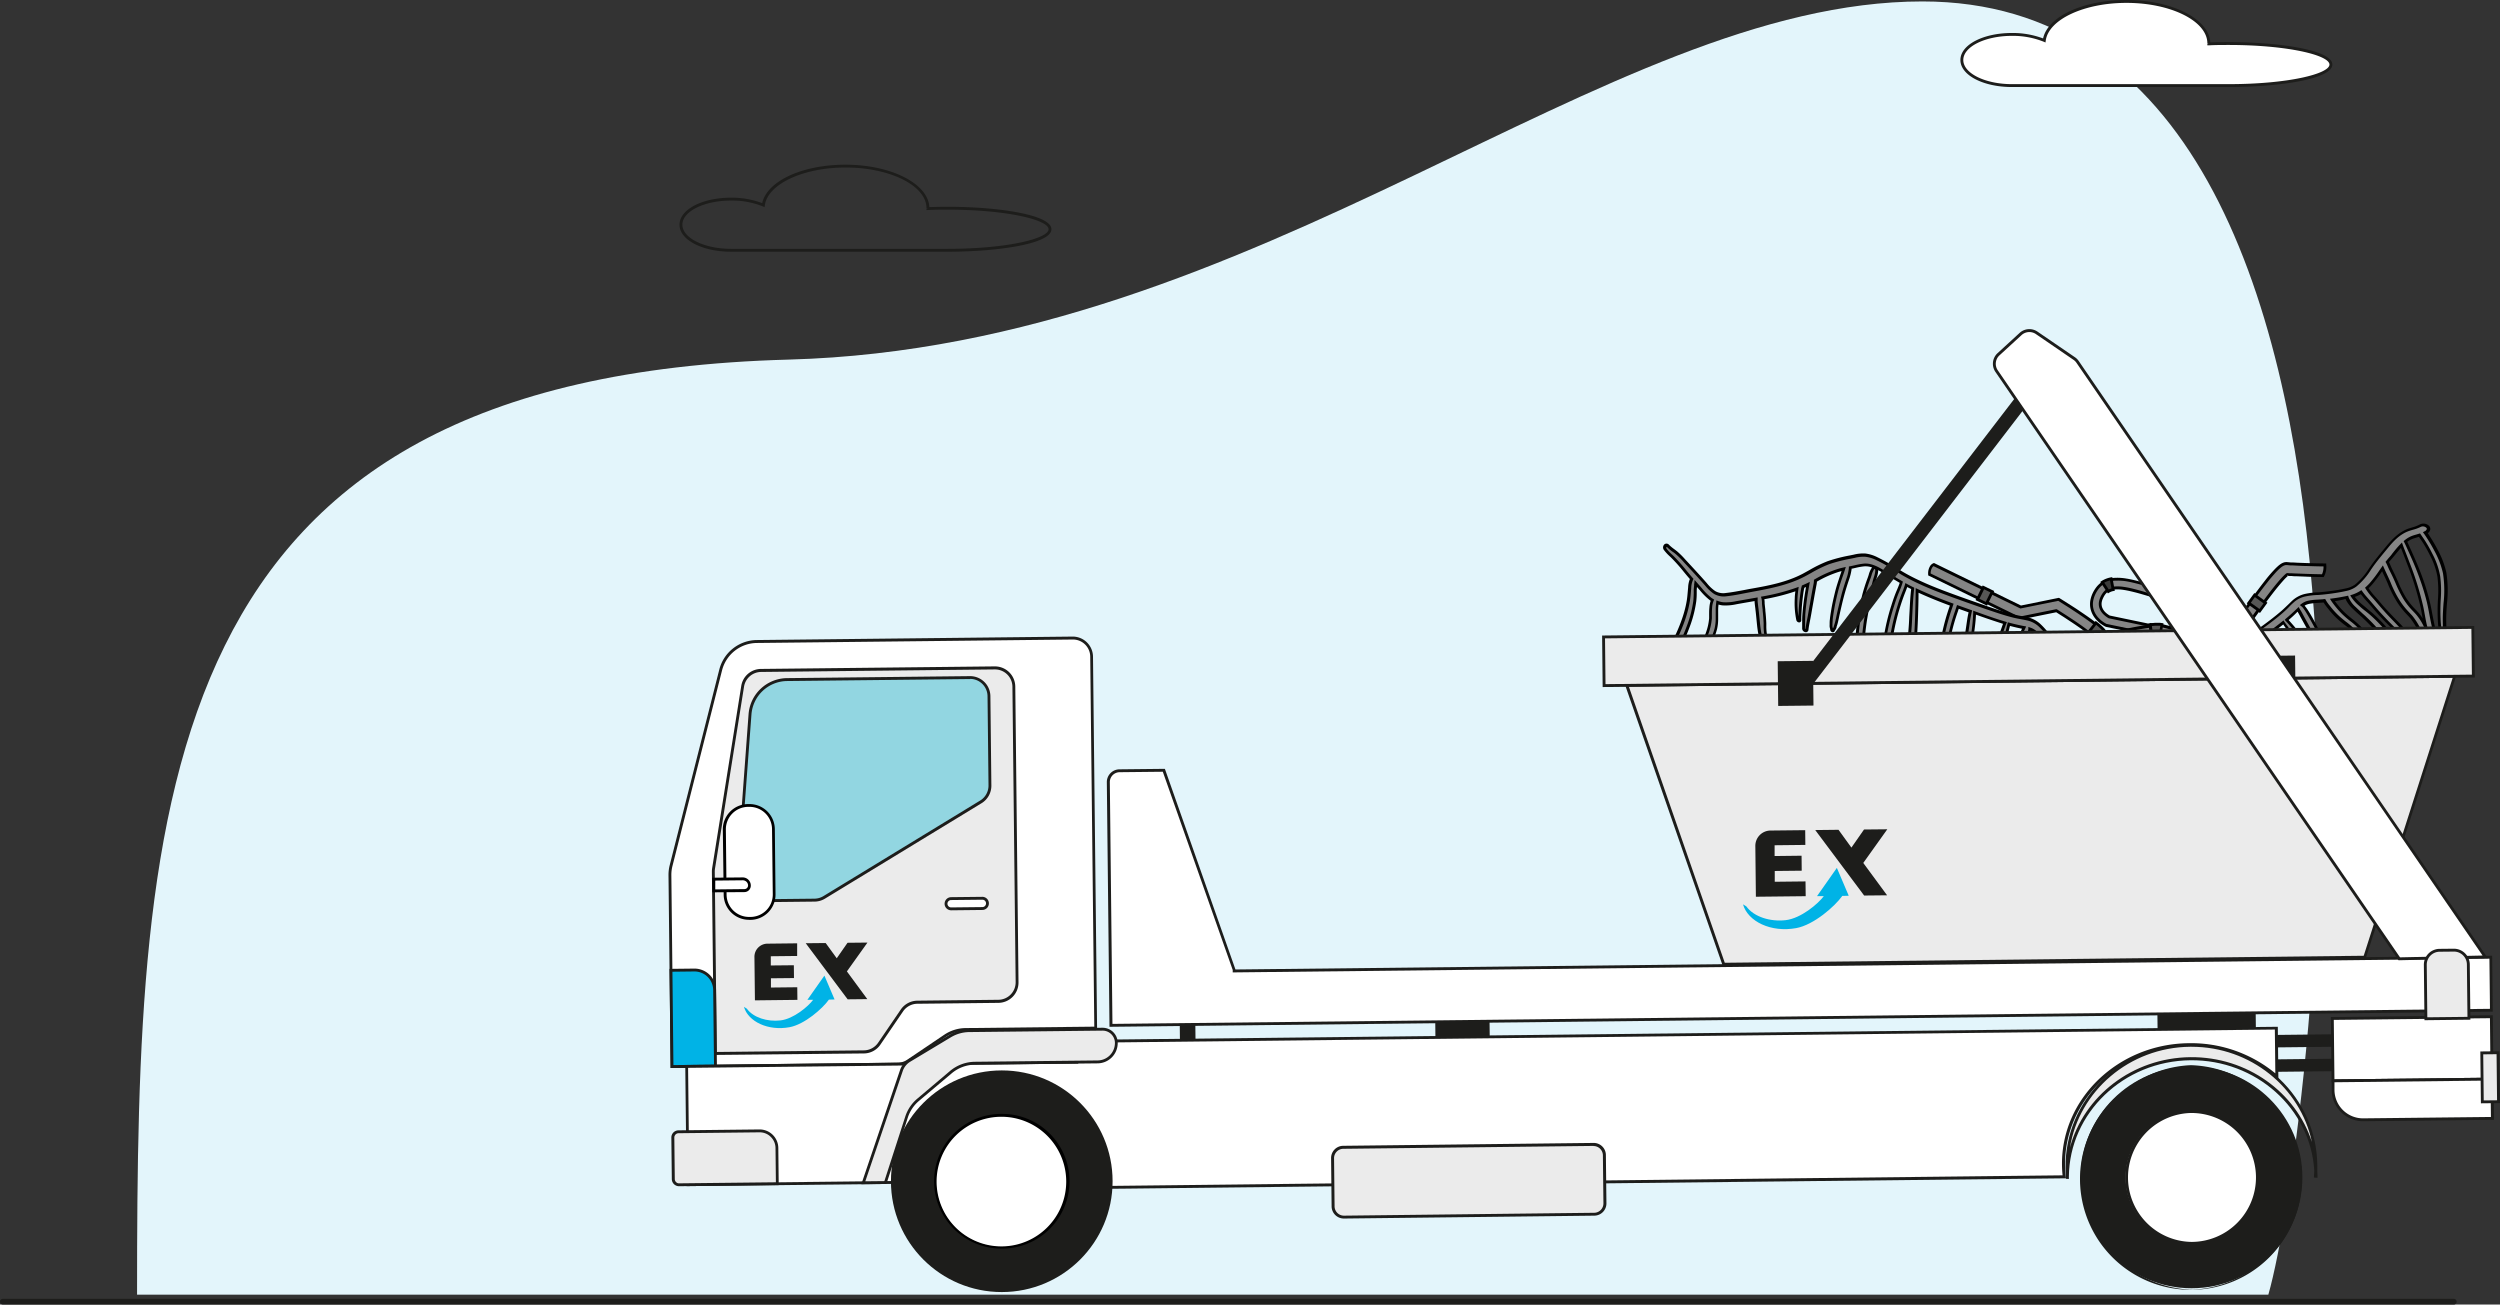 <svg xmlns="http://www.w3.org/2000/svg" viewBox="0 0 867.84 452.86"><rect x="0" y="0" width="867.84" height="452.86" fill="#333333" stroke="none"/><defs><style>.cls-1{fill:#1d1d1b;}.cls-2{fill:#e3f5fb;}.cls-3{fill:#fff;}.cls-4{fill:#ebebeb;}.cls-5{fill:#92d6e1;}.cls-6{fill:#00b3e6;}.cls-7{fill:#858585;}.cls-8{fill:#3c3c3b;}.cls-9{fill:#575756;}</style></defs><g id="Capa_2" data-name="Capa 2"><g id="Capa_2-2" data-name="Capa 2"><path class="cls-1" d="M851.79,452.86H1a1,1,0,0,1,0-2H851.79a1,1,0,0,1,0,2Z"/><path class="cls-2" d="M47.58,449.43c0-174,5.86-318.61,226.17-324.6C438.05,120.36,556.65.5,667.34.5,852.43.5,803.05,395.06,787.42,449.43Z"/><path class="cls-3" d="M773.64,15.11c-2.35,0-4.65,0-6.88.13,0,0,0-.09,0-.13C766.77,7,754,.5,738.15.5c-15.1,0-27.46,6-28.53,13.53A29.08,29.08,0,0,0,698.43,12c-9.61,0-17.4,4-17.4,8.88s7.79,8.88,17.4,8.88h75.21c19.6,0,35.49-3.27,35.49-7.3S793.24,15.11,773.64,15.11Z"/><path class="cls-1" d="M773.64,30.21H698.43c-10,0-17.9-4.12-17.9-9.38s7.86-9.38,17.9-9.38a30.08,30.08,0,0,1,10.8,1.89C710.91,5.69,723.14,0,738.15,0,754,0,766.86,6.57,767.26,14.72c2.12-.07,4.26-.11,6.38-.11,17.45,0,36,2.73,36,7.8S791.09,30.21,773.64,30.21ZM698.43,12.45c-9.32,0-16.9,3.76-16.9,8.38s7.58,8.38,16.9,8.38h75.21c20.62,0,35-3.58,35-6.8s-14.37-6.8-35-6.8c-2.28,0-4.59,0-6.86.13l-.53,0v-.54l.49-.12h-.48C766.27,7.33,753.65,1,738.15,1c-14.68,0-27,5.76-28,13.1l-.09.65-.6-.26A28.71,28.71,0,0,0,698.43,12.45Z"/><path class="cls-1" d="M329,87.38H253.78c-10,0-17.9-4.12-17.9-9.38s7.86-9.38,17.9-9.38a30.13,30.13,0,0,1,10.81,1.89c1.68-7.65,13.9-13.34,28.91-13.34,15.81,0,28.72,6.57,29.11,14.73,2.11-.08,4.25-.12,6.38-.12,17.45,0,36,2.73,36,7.8S346.44,87.38,329,87.38ZM253.78,69.62c-9.32,0-16.9,3.76-16.9,8.38s7.58,8.38,16.9,8.38H329c20.63,0,35-3.58,35-6.8s-14.37-6.8-35-6.8c-2.29,0-4.6,0-6.86.14l-.53,0v-.53l.5-.13h-.49c0-7.78-12.61-14.11-28.12-14.11-14.67,0-27,5.76-28,13.11l-.09.64-.6-.25A28.52,28.52,0,0,0,253.78,69.62Z"/><path class="cls-3" d="M233.28,370.24l78.28-.86a6.65,6.65,0,0,0,3.6-1.12l12.88-8.7a13.16,13.16,0,0,1,7.19-2.24l45.14-.5L379,228a6.56,6.56,0,0,0-6.63-6.48l-109.6,1.2a13.09,13.09,0,0,0-12.56,9.88L233,300.45a13.69,13.69,0,0,0-.4,3.37Z"/><path class="cls-1" d="M232.79,370.74v-.5l-.73-66.41a13.74,13.74,0,0,1,.42-3.5l17.21-67.89a13.61,13.61,0,0,1,13.05-10.26l109.6-1.2h.08a7.05,7.05,0,0,1,7,7l1.42,129.37-45.64.5a12.55,12.55,0,0,0-6.92,2.16l-12.88,8.69a7.05,7.05,0,0,1-3.87,1.21ZM372.41,222h-.07l-109.6,1.2a12.61,12.61,0,0,0-12.09,9.51l-17.21,67.89a12.53,12.53,0,0,0-.39,3.23l.72,65.92,77.79-.85a6,6,0,0,0,3.32-1l12.88-8.69a13.54,13.54,0,0,1,7.47-2.33l44.64-.49L378.46,228a6,6,0,0,0-6-6Z"/><path class="cls-4" d="M346.58,347.59l-28.14.3a6.57,6.57,0,0,0-5.34,2.86l-7.87,11.53a6.53,6.53,0,0,1-5.34,2.86l-51.57.57-.7-63.14a6.71,6.71,0,0,1,.09-1.1l10.08-63.18a6.56,6.56,0,0,1,6.4-5.53l81.12-.88a6.56,6.56,0,0,1,6.63,6.48L353.06,341A6.56,6.56,0,0,1,346.58,347.59Z"/><path class="cls-1" d="M247.82,366.21l-.7-63.63a7.85,7.85,0,0,1,.09-1.19l10.09-63.18a7,7,0,0,1,6.89-6l81.11-.88h.08a7.07,7.07,0,0,1,7.06,7L353.56,341a7.05,7.05,0,0,1-7,7.13l-28.13.31a6.08,6.08,0,0,0-4.94,2.65l-7.86,11.52a7,7,0,0,1-5.75,3.08Zm97.56-133.83h-.07l-81.11.88a6.06,6.06,0,0,0-5.92,5.11L248.2,301.55a5.77,5.77,0,0,0-.08,1l.69,62.63,51.07-.56a6.06,6.06,0,0,0,4.94-2.64l7.87-11.53a7.09,7.09,0,0,1,5.75-3.08l28.13-.31a6.06,6.06,0,0,0,6-6.12l-1.12-102.59A6.07,6.07,0,0,0,345.38,232.38Z"/><path class="cls-5" d="M262.67,312.68l20.07-.22a6.48,6.48,0,0,0,3.34-1l54.43-33.17a6.55,6.55,0,0,0,3.14-5.67l-.34-31a6.56,6.56,0,0,0-6.63-6.48l-63.4.69a13.13,13.13,0,0,0-12.93,12.14l-4.29,57.59A6.56,6.56,0,0,0,262.67,312.68Z"/><path class="cls-1" d="M262.6,313.18a7.06,7.06,0,0,1-7-7.58L259.85,248a13.54,13.54,0,0,1,13.43-12.6l63.4-.69a7.07,7.07,0,0,1,5,2,7,7,0,0,1,2.12,5l.34,31a7.09,7.09,0,0,1-3.38,6.1l-54.43,33.17a7,7,0,0,1-3.59,1l-20.07.22Zm74.16-77.46h-.07l-63.4.69a12.55,12.55,0,0,0-12.44,11.68l-4.29,57.58a6,6,0,0,0,6.1,6.51l20.07-.22a6.11,6.11,0,0,0,3.09-.88l54.43-33.18a6.08,6.08,0,0,0,2.9-5.23l-.34-31a6.06,6.06,0,0,0-6.05-6Z"/><path class="cls-6" d="M233.1,336.74h8.08a7,7,0,0,1,7,7v26.42a0,0,0,0,1,0,0H233.1a0,0,0,0,1,0,0V336.74A0,0,0,0,1,233.1,336.74Z" transform="translate(-3.86 2.66) rotate(-0.63)"/><path class="cls-1" d="M232.79,370.74l-.38-34.41,8.58-.1h.08a7.51,7.51,0,0,1,7.5,7.42l.3,26.92Zm.63-33.42.35,32.41,14.09-.15-.29-25.92a6.5,6.5,0,0,0-6.5-6.43H241Z"/><circle class="cls-1" cx="760.77" cy="408.73" r="38.47"/><path class="cls-1" d="M760.75,447.7a39,39,0,0,1-.41-77.93h.43a39,39,0,0,1,.42,77.93Zm0-76.93h-.43a38.49,38.49,0,1,0,.43,0Z"/><circle class="cls-3" cx="760.77" cy="408.73" r="22.88"/><path class="cls-1" d="M760.76,432.11a23.38,23.38,0,0,1-.25-46.75h.26a23.4,23.4,0,0,1,23.37,23.12h0A23.4,23.4,0,0,1,761,432.11Zm0-45.75h-.25a22.38,22.38,0,0,0,.24,44.75H761a22.39,22.39,0,0,0,22.13-22.62h0A22.4,22.4,0,0,0,760.77,386.36Z"/><path class="cls-3" d="M715.81,357.73l-342.09,3.75.08,7.22-135.44,1.48.45,41.06,135.44-1.48,0,2.53,342.09-3.75h.22a40.73,40.73,0,0,1-.27-4.15c-.25-22.78,19.26-41.46,43.57-41.72a45.45,45.45,0,0,1,30.48,11.06l-.19-16.81Z"/><path class="cls-1" d="M373.78,412.79l0-2.52-135.44,1.48-.46-42.06h.5l134.94-1.48-.08-7.21h.5l342.09-3.75v0l74.88-.82.2,18.43-.84-.73a44.89,44.89,0,0,0-29.63-10.95h-.52c-24,.26-43.32,18.75-43.07,41.22a40.1,40.1,0,0,0,.26,4.09l.07.55h-.78Zm1-3.54,0,2.53L716,408c-.13-1.21-.2-2.43-.21-3.64-.25-23,19.51-42,44.06-42.23a46,46,0,0,1,30,10.47l-.17-15.21L374.22,362l.08,7.22h-.5l-134.94,1.47.44,40.07Z"/><path class="cls-4" d="M717.69,408.52c-.1-1.06-.15-2.13-.16-3.21-.26-23.17,18.88-42.17,42.73-42.43s43.4,18.31,43.66,41.48c0,1.31,0,2.61-.14,3.89H804c-.25-22.78-19.77-41-43.59-40.77s-42.94,18.94-42.69,41.72"/><path class="cls-1" d="M717.18,409.21v-.76c-.09-1-.14-2.09-.15-3.13-.26-23.42,19.13-42.68,43.23-42.94h.5c23.86,0,43.4,18.74,43.66,42,0,.65,0,1.31,0,2s.06,1.29.07,1.94v.55l-1.23-.11,0-.49c.05-.63.09-1.25.11-1.88-1.29-21.56-20.23-38.58-43-38.34-23.23.26-42,18.31-42.19,40.42v.06h0v.73Zm43.58-45.84h-.49c-21.12.23-38.54,15.38-41.72,35,4.79-17.84,21.66-31.17,41.81-31.39,19.75-.18,36.65,12.24,42.19,29.46C798.55,377.56,781.29,363.37,760.76,363.37Z"/><rect class="cls-3" x="809.75" y="353.24" width="55.21" height="21.65" transform="translate(-3.94 9.19) rotate(-0.63)"/><path class="cls-1" d="M809.38,375.7l-.25-22.65,56.21-.61.24,22.65Zm.76-21.66.23,20.65,54.2-.59-.22-20.65Z"/><path class="cls-3" d="M809.94,374.9h55.21a0,0,0,0,1,0,0v13.64a0,0,0,0,1,0,0H820.35a10.4,10.4,0,0,1-10.4-10.4V374.9A0,0,0,0,1,809.94,374.9Z" transform="translate(-4.13 9.19) rotate(-0.63)"/><path class="cls-1" d="M820.31,389.22a10.91,10.91,0,0,1-10.9-10.78l0-3.74,56.2-.61.16,14.64-45.3.49Zm-9.93-13.53,0,2.74a9.91,9.91,0,0,0,9.9,9.79h.11l44.3-.48-.14-12.64Z"/><rect class="cls-4" x="861.61" y="365.51" width="5.63" height="16.96" transform="translate(-4.04 9.49) rotate(-0.63)"/><path class="cls-1" d="M861.21,383l-.2-18,6.63-.07.2,18Zm.81-17,.17,16,4.63-.05-.17-16Z"/><path class="cls-3" d="M428.37,337.05v-.42L404,267.39l-15.4.17a3.93,3.93,0,0,0-3.89,4l.92,84.4,29.95-.33,13-.14,436.25-4.78-.2-18.42Z"/><path class="cls-1" d="M385.14,356.44v-.5l-.92-84.4a4.44,4.44,0,0,1,4.38-4.48l15.77-.17.12.34,24.38,69.31,436.25-4.77.21,19.41h-.5Zm18.51-88.54-15,.16a3.44,3.44,0,0,0-3.39,3.47l.91,83.9,478.19-5.23-.19-17.42-436.25,4.78v-.84Z"/><rect class="cls-1" x="409.55" y="355.65" width="5.41" height="5.41" transform="translate(-3.9 4.54) rotate(-0.63)"/><rect class="cls-1" x="498.24" y="354.6" width="18.85" height="5.41" transform="translate(-3.88 5.58) rotate(-0.63)"/><rect class="cls-1" x="748.93" y="351.77" width="34.12" height="5.41" transform="translate(-3.84 8.41) rotate(-0.63)"/><rect class="cls-1" x="790.23" y="359.19" width="19.49" height="4.33" transform="translate(-3.91 8.78) rotate(-0.63)"/><rect class="cls-1" x="790.33" y="367.67" width="19.49" height="4.33" transform="translate(-4 8.78) rotate(-0.63)"/><rect class="cls-3" x="328.4" y="311.88" width="14.4" height="3.56" rx="1.78" transform="translate(-3.41 3.69) rotate(-0.63)"/><path class="cls-1" d="M330.18,316a2.28,2.28,0,0,1-1.63-3.87,2.28,2.28,0,0,1,1.6-.69l10.85-.12h0a2.28,2.28,0,0,1,0,4.56L330.2,316ZM341,312.32h0l-10.85.12a1.22,1.22,0,0,0-.89.39,1.26,1.26,0,0,0-.37.9,1.3,1.3,0,0,0,1.28,1.27h0l10.84-.12a1.28,1.28,0,0,0,0-2.56Z"/><rect class="cls-3" x="251.54" y="279.59" width="17.05" height="39.21" rx="8.28" transform="translate(-3.26 2.87) rotate(-0.63)"/><path d="M260,319.3a8.79,8.79,0,0,1-8.78-8.68L250.92,288a8.81,8.81,0,0,1,8.68-8.88h.59a8.8,8.8,0,0,1,8.78,8.68l.24,22.65a8.78,8.78,0,0,1-8.68,8.87H260Zm.24-39.21h-.58a7.79,7.79,0,0,0-7.69,7.87l.25,22.64a7.79,7.79,0,0,0,7.78,7.7h.57a7.77,7.77,0,0,0,7.69-7.86L268,287.78A7.79,7.79,0,0,0,260.19,280.09Z"/><path class="cls-3" d="M254.23,301h0a1.76,1.76,0,0,1,1.76,1.76v10.64a0,0,0,0,1,0,0h-4.07a0,0,0,0,1,0,0V303.26A2.31,2.31,0,0,1,254.23,301Z" transform="translate(558.31 49.85) rotate(89.37)"/><path d="M247.29,309.76l-.06-5.07,10.59-.11h0a2.82,2.82,0,0,1,2.81,2.78h0A2.28,2.28,0,0,1,260,309a2.25,2.25,0,0,1-1.59.68Zm1-4.08,0,3.07,10.14-.11a1.25,1.25,0,0,0,.89-.38,1.29,1.29,0,0,0,.36-.89h0a1.81,1.81,0,0,0-.55-1.28,1.92,1.92,0,0,0-1.28-.51Z"/><path class="cls-1" d="M262.06,347.26l-.17-15.08a4.55,4.55,0,0,1,4.5-4.6l10.33-.12,0,4.39-9.15.1,0,3.2,8-.08.05,4.45-8,.08,0,3.21,9.14-.1.05,4.38Z"/><polygon class="cls-1" points="279.7 327.43 286.62 327.36 290.46 332.65 294.21 327.27 301.13 327.2 293.99 337.21 301.07 346.83 296.34 346.88 294.4 346.9 294.25 346.9 293.55 345.97 293.55 345.97 291 342.56 279.7 327.43"/><path class="cls-6" d="M287.75,347c-2.19,3.1-8.46,8.62-13.68,9.58-7.52,1.38-14.38-2-15.82-7.07l1,.63c2.24,3.11,7.15,4.61,11.69,4.08s9.62-4.83,11.34-7.16l-2,0,5.9-8.39,3.53,8.28Z"/><circle class="cls-1" cx="347.75" cy="410.05" r="38.47"/><circle class="cls-3" cx="347.75" cy="410.05" r="22.88"/><path d="M347.75,433.43a23.38,23.38,0,0,1-.25-46.76h.26a23.38,23.38,0,0,1,.25,46.76Zm0-45.76h-.25a22.5,22.5,0,1,0,.25,0Z"/><path class="cls-4" d="M299.69,410.58l7.65-.09,7.37-22.73a13,13,0,0,1,4-6l11.35-9.6a13,13,0,0,1,8.32-3.1l42.64-.47A6.56,6.56,0,0,0,387.5,362h0a4.77,4.77,0,0,0-4.83-4.72l-46.22.5a13.27,13.27,0,0,0-6.61,1.87l-14.12,8.48a6.55,6.55,0,0,0-2.83,3.51Z"/><path class="cls-1" d="M299,411.08l13.43-39.61a7,7,0,0,1,3.05-3.78l14.11-8.48a13.69,13.69,0,0,1,6.86-1.94l46.23-.5h.06A5.26,5.26,0,0,1,388,362a7.05,7.05,0,0,1-7,7.13l-42.63.46a12.71,12.71,0,0,0-8,3L319,382.17a12.67,12.67,0,0,0-3.85,5.74L307.71,411Zm83.74-53.31h-.05l-46.23.5a12.68,12.68,0,0,0-6.35,1.8L316,368.55a6,6,0,0,0-2.62,3.24l-13,38.28L307,410l7.25-22.4a13.61,13.61,0,0,1,4.16-6.2l11.35-9.6a13.67,13.67,0,0,1,8.64-3.22l42.63-.46a6.06,6.06,0,0,0,6-6.12,4.27,4.27,0,0,0-4.27-4.23Z"/><path class="cls-4" d="M235.63,392.7h28.09a6,6,0,0,1,6,6v12.4a0,0,0,0,1,0,0H235.63a2,2,0,0,1-2-2V394.7A2,2,0,0,1,235.63,392.7Z" transform="translate(-4.39 2.78) rotate(-0.63)"/><path class="cls-1" d="M235.71,411.78a2.49,2.49,0,0,1-1.75-.72,2.47,2.47,0,0,1-.75-1.76l-.16-14.4a2.49,2.49,0,0,1,2.47-2.52l28.09-.31a6.5,6.5,0,0,1,6.57,6.43l.14,12.9-34.58.38Zm28-18.71h-.06l-28.09.31a1.44,1.44,0,0,0-1.05.45,1.49,1.49,0,0,0-.43,1.06l.16,14.4a1.47,1.47,0,0,0,.45,1.06,1.37,1.37,0,0,0,1.07.43l33.58-.37-.13-11.9a5.47,5.47,0,0,0-1.66-3.87A5.41,5.41,0,0,0,263.68,393.07Z"/><rect class="cls-4" x="462.66" y="397.81" width="94.4" height="24.25" rx="3.75" transform="translate(-4.46 5.61) rotate(-0.63)"/><path class="cls-1" d="M466.5,423a4.26,4.26,0,0,1-4.25-4.21l-.18-16.75a4.24,4.24,0,0,1,4.2-4.29l86.9-1a4.23,4.23,0,0,1,4.29,4.21l.19,16.75a4.25,4.25,0,0,1-4.21,4.29l-86.89,1Zm86.71-25.21h0l-86.9,1a3.25,3.25,0,0,0-3.21,3.28l.18,16.75A3.26,3.26,0,0,0,466.5,422h0l86.89-1a3.25,3.25,0,0,0,3.22-3.28l-.19-16.75A3.26,3.26,0,0,0,553.21,397.83Z"/><path class="cls-7" d="M752.19,208.36c-2-.59-4.05-1.21-6.06-1.82s-4-1.19-6-1.67c-1-.24-2-.44-3-.58a13,13,0,0,0-2.83-.15l-.65.07a5.65,5.65,0,0,0-.62.13,4.58,4.58,0,0,0-1.12.44,1.28,1.28,0,0,0-.25.15l-.24.16a5.46,5.46,0,0,0-.45.39,6.32,6.32,0,0,0-.79,1,8.21,8.21,0,0,0-.63,1.17,6,6,0,0,0-.39,1.2,4.09,4.09,0,0,0,.13,2.28,5.13,5.13,0,0,0,1.37,2,6.87,6.87,0,0,0,1,.82l.28.18.14.08.05,0a.17.17,0,0,0,.1,0l.33.07L745,216.88l49.48,10.3,0,0a3.79,3.79,0,0,1,0,2.09,1.71,1.71,0,0,1-.55.88l-49.77-10.36-12.45-2.59-.28-.06a3.18,3.18,0,0,1-.33-.09l-.31-.15a2.4,2.4,0,0,1-.27-.16,8.09,8.09,0,0,1-.79-.5,10.62,10.62,0,0,1-1.42-1.2,7.94,7.94,0,0,1-2-3.31,7.21,7.21,0,0,1-.05-4,9.42,9.42,0,0,1,.65-1.78,12.28,12.28,0,0,1,.94-1.59,8.44,8.44,0,0,1,1.3-1.45,8.18,8.18,0,0,1,1.67-1.1,9.35,9.35,0,0,1,3.69-.83,18.61,18.61,0,0,1,3.46.25c1.11.17,2.18.41,3.24.67,2.11.52,4.15,1.14,6.19,1.75s4.05,1.23,6.07,1.81A5.67,5.67,0,0,1,752.19,208.36Z"/><path d="M794.11,230.73l-62.83-13.07a3,3,0,0,1-.32-.09l-.36-.18-.29-.16c-.28-.17-.55-.34-.81-.53a10.26,10.26,0,0,1-1.49-1.25,8.62,8.62,0,0,1-2.16-3.52,7.73,7.73,0,0,1-.05-4.24,9.94,9.94,0,0,1,.68-1.85,11.41,11.41,0,0,1,1-1.69,8.86,8.86,0,0,1,1.37-1.52,8.22,8.22,0,0,1,1.78-1.18,9.61,9.61,0,0,1,3.9-.88,18.37,18.37,0,0,1,3.55.26c1,.15,2,.37,3.28.68,2.1.52,4.17,1.14,6.16,1.73l1.2.36c1.64.5,3.28,1,4.92,1.47l.43.13-.07.44a6.31,6.31,0,0,1-1.43,3.05l-.21.24-.3-.09c-1.45-.42-2.88-.86-4.32-1.29L746,207c-2.12-.63-4-1.19-6-1.66-1.1-.27-2.06-.45-2.92-.58a12.81,12.81,0,0,0-2.72-.14,5.21,5.21,0,0,0-.6.07,3.71,3.71,0,0,0-.43.08l-.18,0a3.92,3.92,0,0,0-1,.38,1,1,0,0,0-.22.13l-.12.08-.11.07-.13.11a1.79,1.79,0,0,0-.25.22,5.42,5.42,0,0,0-.75.91,8.17,8.17,0,0,0-.57,1.07,5.06,5.06,0,0,0-.38,1.12,3.65,3.65,0,0,0,.12,2,4.78,4.78,0,0,0,1.24,1.81,8.2,8.2,0,0,0,1,.77l.26.16.13.08h0l12.72,2.65,49.76,10.35.09.27a4.36,4.36,0,0,1,.06,2.45,2.25,2.25,0,0,1-.71,1.13ZM735,201.56h-.44a8.64,8.64,0,0,0-3.5.79,7.29,7.29,0,0,0-1.55,1,7.7,7.7,0,0,0-1.21,1.35,10,10,0,0,0-.91,1.54,8.63,8.63,0,0,0-.61,1.66,6.68,6.68,0,0,0,0,3.71,7.45,7.45,0,0,0,1.91,3.1,8.93,8.93,0,0,0,1.35,1.14q.36.26.75.48l.25.14.29.15.13,0,.37.08,62,12.89a1.38,1.38,0,0,0,.23-.47,3.24,3.24,0,0,0,0-1.58l-61.9-12.88a1,1,0,0,1-.27-.1l-.17-.1-.29-.19a8,8,0,0,1-1.1-.88,5.74,5.74,0,0,1-1.5-2.19,4.61,4.61,0,0,1-.15-2.56,6.49,6.49,0,0,1,.43-1.31,8.19,8.19,0,0,1,.66-1.21,6.07,6.07,0,0,1,.87-1.07,3.4,3.4,0,0,1,.33-.29l.13-.11.2-.14a2.94,2.94,0,0,1,.41-.24,5.19,5.19,0,0,1,1.18-.47l.2-.05a4.17,4.17,0,0,1,.51-.09,5.77,5.77,0,0,1,.65-.08,14.35,14.35,0,0,1,3,.15c.9.13,1.88.32,3,.59,2,.48,3.9,1.05,6,1.68l1.75.53c1.33.4,2.66.81,4,1.2a5.5,5.5,0,0,0,.89-1.89c-1.5-.43-3-.89-4.49-1.34l-1.15-.34c-2-.61-4.08-1.23-6.16-1.74-1.23-.3-2.24-.52-3.2-.67A18.77,18.77,0,0,0,735,201.56Zm-2.62,12.18Z"/><rect class="cls-8" x="777.18" y="224.24" width="3.82" height="2.57" transform="translate(399.56 942.32) rotate(-78.24)"/><path d="M780.34,228.25l-3.49-.73,1-4.72,3.49.73ZM778,226.74l1.54.32.57-2.76L778.6,224Z"/><rect class="cls-8" x="745.65" y="217.68" width="3.82" height="2.57" transform="translate(380.88 906.23) rotate(-78.24)"/><path d="M748.82,221.68l-3.5-.72,1-4.72,3.5.73Zm-2.31-1.5,1.53.32.58-2.76-1.54-.32Z"/><path class="cls-8" d="M732.84,200.87a8.31,8.31,0,0,0-3.07,1.22l2.1,3.19a4.59,4.59,0,0,1,1.67-.65Z"/><path d="M731.73,206l-2.65-4,.41-.28a8.93,8.93,0,0,1,3.27-1.29l.49-.09.88,4.74-.49.09a4.09,4.09,0,0,0-1.5.58Zm-1.26-3.72,1.56,2.36a4.58,4.58,0,0,1,.94-.36l-.52-2.78A7.93,7.93,0,0,0,730.47,202.25Z"/><path class="cls-7" d="M781.93,246.71q-2.13-2.21-4.23-4.44c-.7-.75-1.4-1.5-2.09-2.26l-1-1.16-.51-.6-.26-.31-.11-.13,0,0-.08-.1-.12,0-.13,0h-.08l-.2,0c-.57,0-1.21,0-1.86,0-1.29.06-2.63.18-4,.33-2.68.31-5.37.7-8.07,1.13s-5.38.88-8.08,1.35l-4,.72-2,.37-1,.18-.59.1-.88.12a2.39,2.39,0,0,1-1.41-.28,5.29,5.29,0,0,1-1.16-.91l-.27-.27-.17-.19-.32-.36c-.21-.24-.4-.48-.6-.72-.76-1-1.45-1.93-2.13-2.89-1.35-1.94-2.62-3.9-3.87-5.87s-2.48-3.94-3.68-5.94L728,223l-.87-1.48,0-.05-.07-.08a1.81,1.81,0,0,0-.2-.22l-.25-.25-.28-.25c-.38-.35-.81-.69-1.24-1-1.76-1.37-3.65-2.67-5.55-4l-2.88-1.89L714,212.07c-.06,0-.12-.11-.2-.07l-.33.07-1.7.34-3.41.7-7.42,1.51-31.16-15.23v-.08a4.38,4.38,0,0,1,.56-2.49,2,2,0,0,1,.94-.86l30.17,14.74,6.18-1.26,3.4-.69,1.7-.34,1.38-.28.37-.08.1,0s.05,0,.08,0l.16.1.65.4,1.74,1.1,1.48.94,2.93,1.93c1.94,1.31,3.87,2.62,5.77,4.11.48.37.95.75,1.43,1.18.12.11.24.21.36.33s.24.23.37.37a5.5,5.5,0,0,1,.39.42,2.94,2.94,0,0,1,.2.26c.07.11.15.21.21.32l.89,1.51.89,1.48q1.78,3,3.63,5.87c1.24,1.94,2.49,3.86,3.79,5.73.65.92,1.31,1.84,2,2.7.17.21.34.42.51.61l.25.29.16.17c.1.1.21.23.36.18l1.56-.27,2-.36,4.06-.73c2.7-.47,5.42-.94,8.14-1.37s5.46-.83,8.23-1.14c1.39-.16,2.79-.29,4.23-.36a21.28,21.28,0,0,1,2.26,0l.31,0,.44,0a6.45,6.45,0,0,1,.87.2,3.2,3.2,0,0,1,.79.38,4.61,4.61,0,0,1,.63.62l.22.28.13.16.25.3.51.58,1,1.17c.71.78,1.44,1.56,2.16,2.33q2.19,2.33,4.41,4.62A6.52,6.52,0,0,1,781.93,246.71Z"/><path d="M781.78,247.27l-.21-.21q-2.13-2.2-4.23-4.45c-.71-.75-1.4-1.5-2.1-2.27l-.15-.17c-.3-.33-.6-.66-.89-1L774,239l-.37-.42-.43-.53.09.07v-.51l-.13.49-.18,0c-.61,0-1.32,0-1.81,0-1.1,0-2.35.15-3.93.33-2.91.33-5.83.77-8,1.12-2.39.38-5,.81-8.07,1.36l-7.68,1.36c-.31.05-.61.1-.92.13a3.28,3.28,0,0,1-.86,0,2.93,2.93,0,0,1-.82-.3,5.4,5.4,0,0,1-1.3-1l-.78-.84-.61-.74c-.83-1.06-1.58-2.11-2.15-2.92-1.16-1.67-2.36-3.48-3.88-5.88-1.21-1.9-2.45-3.9-3.69-5.95l-1.84-3.07a1.2,1.2,0,0,0-.16-.17,1.36,1.36,0,0,0-.17-.17L726,221c-.38-.34-.8-.68-1.22-1-1.75-1.36-3.69-2.69-5.52-3.92-1-.64-1.91-1.27-2.87-1.89l-2.6-1.65-12.91,2.62-.15-.07-31.39-15.35,0-.36a4.81,4.81,0,0,1,.62-2.8,2.42,2.42,0,0,1,1.19-1.06l.2-.09,30.21,14.77,12.88-2.62a.58.58,0,0,1,.53.08l.81.5,3.23,2.05c1,.64,2,1.28,2.93,1.93,1.86,1.25,3.84,2.6,5.81,4.13.48.38,1,.77,1.45,1.21l.38.34.39.39c.13.14.26.27.41.45s.17.2.23.29l.21.33,1.79,3c1.22,2,2.44,4,3.62,5.86,1.49,2.34,2.66,4.1,3.78,5.71.76,1.1,1.39,1.95,2,2.68l.49.6.41.44v0l7.54-1.35c3-.54,5.7-1,8.15-1.37s5.29-.81,8.26-1.15c1.23-.14,2.7-.28,4.26-.36a22.2,22.2,0,0,1,2.31,0l.33,0c.16,0,.34,0,.48.06a5.81,5.81,0,0,1,.94.21,4.15,4.15,0,0,1,.92.45,4.77,4.77,0,0,1,.72.7l.6.74.31.36.19.22c.34.39.69.78,1,1.16.71.78,1.43,1.56,2.16,2.33q2.18,2.31,4.4,4.61l.31.32-.28.34a7.12,7.12,0,0,1-3.37,2.32Zm-9.52-10.22c.31,0,.57,0,.82,0h.23l.27,0a.81.81,0,0,1,.28.12l.17.18.41.49.35.4.16.19.88,1,.15.17c.69.76,1.39,1.51,2.09,2.26,1.32,1.41,2.66,2.81,4,4.21a6,6,0,0,0,2.3-1.56c-1.37-1.42-2.74-2.86-4.09-4.3-.73-.77-1.46-1.55-2.17-2.33l-1.05-1.18-.19-.22-.33-.38-.6-.74a3.68,3.68,0,0,0-.53-.52,2.62,2.62,0,0,0-.67-.32,3.91,3.91,0,0,0-.78-.17,2.93,2.93,0,0,0-.37,0l-.29,0a21.24,21.24,0,0,0-2.25,0c-1.53.07-3,.22-4.19.36-2.94.33-5.8.76-8.21,1.14s-5.11.83-8.14,1.37l-7.63,1.35c-.34.14-.67-.18-.77-.28l-.47-.52c-.17-.2-.35-.41-.52-.63-.6-.75-1.23-1.62-2-2.73-1.13-1.62-2.3-3.39-3.8-5.74-1.19-1.87-2.41-3.85-3.64-5.88l-1.78-3-.19-.28a.85.85,0,0,0-.11-.14l-.07-.09c-.12-.15-.24-.27-.35-.39l-.3-.3-.41-.38c-.47-.42-.94-.79-1.41-1.16-1.94-1.51-3.9-2.85-5.74-4.09-1-.65-1.95-1.28-2.92-1.92l-3.92-2.47-13.12,2.66-.15-.07-30-14.63a1.6,1.6,0,0,0-.51.55,3.77,3.77,0,0,0-.5,2l30.74,15,12.66-2.57a.63.63,0,0,1,.57.1l2.69,1.71,2.89,1.9c1.84,1.24,3.8,2.58,5.57,4,.45.35.88.71,1.28,1.06a3.71,3.71,0,0,1,.29.27c.14.13.22.2.28.27s.17.18.22.25a.62.62,0,0,1,.13.19l1.77,3c1.23,2.05,2.47,4,3.67,5.94,1.51,2.38,2.71,4.18,3.86,5.84.59.84,1.3,1.84,2.12,2.86.18.24.37.47.58.71l.73.8a5.14,5.14,0,0,0,1.05.82,2.13,2.13,0,0,0,.54.2,2.27,2.27,0,0,0,.6,0l.83-.12L751,239.9c3.12-.55,5.69-1,8.09-1.36,2.23-.35,5.16-.79,8.08-1.12,1.61-.18,2.88-.29,4-.34Zm-29.51.52-.14,0Z"/><rect class="cls-9" x="686.7" y="205.03" width="4.67" height="3.43" transform="translate(200.77 735.05) rotate(-63.96)"/><path d="M689.77,210.26l-4-1.94,2.49-5.09,4,1.94Zm-2.63-2.4,2.18,1.06,1.61-3.29-2.18-1.07Z"/><path class="cls-9" d="M730.56,219.07l-.12-.17-.1-.14-.22-.25c-.13-.16-.26-.28-.39-.42s-.5-.47-.74-.68c-.48-.42-1-.81-1.43-1.18l-2.87,3.68c.43.33.84.67,1.22,1l.52.48.19.21.06.07,0,0h0Z"/><path d="M726.52,222.45l-.23-.47-.23-.25c-.13-.13-.3-.28-.48-.44-.37-.33-.77-.66-1.19-1L724,220l3.49-4.47.39.31c.48.37,1,.76,1.45,1.19.25.21.5.45.76.71l.1.1c.11.11.21.21.32.34l.22.26.13.17.41.59Zm-1.13-2.62c.3.23.58.47.85.7s.37.34.54.5v0l3.05-2.1-.1-.12a3.83,3.83,0,0,0-.28-.29l-.09-.1c-.23-.23-.47-.45-.7-.66s-.68-.58-1-.85Z"/><polygon class="cls-9" points="760.5 234.59 757.09 235.12 757.84 239.73 761.19 239.2 760.5 234.59"/><path d="M757.42,240.3l-.9-5.59,4.4-.69.84,5.6Zm.24-4.76.59,3.62,2.38-.37-.55-3.63Z"/><path class="cls-7" d="M806.38,200q-3.06,0-6.13-.14l-3.07-.13-1.56-.09-.79-.05-.39,0h-.35a.33.33,0,0,0-.12.05l-.11.07-.06,0-.16.14a18,18,0,0,0-1.31,1.31c-.87,1-1.73,2-2.57,3-1.68,2.11-3.3,4.3-4.91,6.5s-3.18,4.44-4.75,6.68l-2.35,3.37-1.18,1.69-.6.85-.34.48q-.25.36-.54.72a2.44,2.44,0,0,1-1.19.79,5.11,5.11,0,0,1-1.47.18h-.63l-.48,0-.94-.08c-1.21-.15-2.38-.34-3.55-.54-2.32-.42-4.6-.9-6.88-1.41s-4.54-1-6.81-1.6l-1.69-.42-1.67-.44H749l-.38,0c-.52,0-1.06.08-1.61.15-2.21.28-4.47.7-6.71,1.14-1.13.22-2.25.45-3.38.69l-3.06.68c-.07,0-.16,0-.19.1l-.19.28-1,1.45-1.92,2.9-4.19,6.32-32.79,11.26-.06-.05a4.33,4.33,0,0,1-1.38-2.16,2,2,0,0,1,.07-1.27L724,231.45l3.48-5.26,1.92-2.89,1-1.45.77-1.17.22-.32,0-.08s.06,0,.08,0l.19-.05.74-.17,2-.46,1.71-.37c1.14-.25,2.28-.48,3.43-.71,2.3-.45,4.6-.88,7-1.18.6-.07,1.21-.14,1.85-.17l.49,0h.52l.57,0,.33,0,.37.08,1.7.44,1.67.41q3.36.84,6.72,1.59c2.24.49,4.49,1,6.73,1.37,1.12.2,2.23.38,3.32.5l.79.08.38,0h.24c.13,0,.31,0,.38-.14l.91-1.28,1.17-1.69,2.36-3.38c1.57-2.25,3.17-4.5,4.79-6.73s3.27-4.44,5-6.63c.87-1.09,1.76-2.17,2.74-3.24a20.05,20.05,0,0,1,1.6-1.59l.23-.21c.1-.07.23-.19.35-.27a5.87,5.87,0,0,1,.75-.47,3.22,3.22,0,0,1,.84-.29,3.7,3.7,0,0,1,.88,0l.35,0,.21,0,.38,0,.77.06,1.57.09c1,0,2.11.08,3.18.12q3.18.09,6.38.14A6.52,6.52,0,0,1,806.38,200Z"/><path d="M693.52,246.4l-.29-.23a4.83,4.83,0,0,1-1.54-2.42,2.38,2.38,0,0,1,.09-1.59l.08-.2.21-.07L723.67,231l7.25-10.95a.57.57,0,0,1,.41-.31l4.68-1.06c1.15-.25,2.29-.48,3.44-.71,2.21-.43,4.56-.88,7-1.19.61-.07,1.23-.14,1.88-.17l.51,0h.54c.21,0,.39,0,.62,0l.36,0,.39.08,3.38.86c2.29.56,4.54,1.09,6.71,1.58,2.71.6,4.78,1,6.71,1.37,1.31.23,2.36.39,3.28.49l.78.08.6,0h0l4.38-6.27c1.83-2.62,3.36-4.76,4.79-6.74s3.16-4.3,5-6.65c.77-1,1.7-2.11,2.76-3.26a21,21,0,0,1,1.64-1.64l.25-.22c.13-.1.26-.21.38-.29a5.48,5.48,0,0,1,.81-.51,3.9,3.9,0,0,1,1-.34,4.78,4.78,0,0,1,1,0l1,.1.46,0,.3,0,1.55.09,3.17.12c2.12.06,4.25.11,6.37.14h.45l0,.44a7,7,0,0,1-.74,4l-.14.27h-.31q-3.06,0-6.13-.15l-3.09-.12H797c-.45,0-.9,0-1.37-.08h-.27l-.53,0-.67-.07.11,0-.36-.36.25.44-.13.12a15.2,15.2,0,0,0-1.28,1.28c-.75.83-1.56,1.79-2.55,3-1.82,2.29-3.57,4.66-4.89,6.48s-2.91,4-4.75,6.66L776,224c-.18.25-.37.5-.56.74a3.26,3.26,0,0,1-.63.58,3,3,0,0,1-.79.37,5.56,5.56,0,0,1-1.63.21l-1.15,0c-.33,0-.64-.05-.95-.09-1.33-.15-2.56-.36-3.58-.54-2-.36-4.14-.79-6.91-1.41-2.19-.49-4.49-1-6.82-1.6l-3.45-.88H749l-.34,0q-.78,0-1.59.15c-2.08.26-4.17.64-6.68,1.13q-1.68.33-3.36.69l-3,.67-3,4.52L726.73,235l-.16.06Zm-.89-3.65a1.65,1.65,0,0,0,0,.76,3.75,3.75,0,0,0,1.06,1.76l32.36-11.11,7.13-10.77a.63.63,0,0,1,.48-.33l3.11-.69c1.13-.25,2.25-.48,3.38-.7,2.53-.5,4.64-.88,6.75-1.14.56-.07,1.12-.13,1.64-.16l.4,0h.38l.35,0a.42.42,0,0,1,.14,0h.07l3.36.86c2.32.57,4.6,1.11,6.79,1.6,2.75.61,4.87,1,6.86,1.4,1,.17,2.22.38,3.52.53l.91.09,1.08,0a4.52,4.52,0,0,0,1.33-.16,2.3,2.3,0,0,0,.52-.24,2.67,2.67,0,0,0,.44-.41c.16-.2.33-.43.5-.67l4.47-6.39c1.85-2.63,3.36-4.76,4.76-6.68s3.08-4.21,4.92-6.52c1-1.25,1.82-2.22,2.59-3.07a18.81,18.81,0,0,1,1.35-1.35c.06-.05.12-.11.18-.15l.22-.16a.89.89,0,0,1,.3-.11h.07l.8.07.5,0,.28,0,1.35.07h.19l3.07.12c1.94.07,3.87.11,5.81.15a6.05,6.05,0,0,0,.52-2.73c-2,0-4-.08-5.93-.14-1.06,0-2.13-.07-3.18-.12l-1.58-.09-.3,0-.48,0-1-.1a3.6,3.6,0,0,0-.74,0,3.16,3.16,0,0,0-.7.25,4.41,4.41,0,0,0-.68.43l-.28.22-.26.22a21.08,21.08,0,0,0-1.57,1.56c-1,1.14-2,2.26-2.71,3.22-1.86,2.33-3.57,4.65-5,6.61s-3,4.1-4.78,6.72L773,221.83c-.14.34-.59.35-.74.35l-.7,0-.82-.08c-1-.11-2-.27-3.35-.51-1.94-.35-4-.77-6.75-1.38-2.17-.48-4.44-1-6.73-1.58l-3.37-.86-.34-.07-.18,0h-.11l-.51,0H749l-.56,0c-.64,0-1.23.1-1.82.17-2.43.3-4.77.74-7,1.17-1.15.23-2.29.46-3.43.71l-4.51,1-7.4,11.16-.16,0Zm79.59-21.52a.31.31,0,0,0-.08.11Z"/><rect class="cls-9" x="710.72" y="235.08" width="3.43" height="4.67" transform="translate(-38.48 244.32) rotate(-18.96)"/><path d="M711.26,240.81l-1.84-5.36,4.19-1.44,1.84,5.36Zm-.57-4.74,1.19,3.47,2.3-.79-1.2-3.46Z"/><path class="cls-9" d="M750.51,216.76l-.2,0h-.17l-.33,0a5.62,5.62,0,0,0-.57,0c-.35,0-.69,0-1,0-.64,0-1.25.1-1.84.18l.57,4.63c.54-.07,1.07-.12,1.57-.16.25,0,.48,0,.7,0h.43Z"/><path d="M750,222.09l-.51-.25h-.3c-.19,0-.42,0-.66,0-.49,0-1,.09-1.54.15l-.49.07-.7-5.63.5-.06c.6-.08,1.22-.14,1.87-.18.32,0,.67,0,1,0h.17l.44,0,1.26.18ZM747,217.31l.45,3.64,1.09-.1.73,0h0l.68-3.64-.16,0h-.55c-.32,0-.65,0-1,0Q747.58,217.24,747,217.31Z"/><polygon class="cls-9" points="782.66 206.57 780.63 209.36 784.41 212.09 786.41 209.34 782.66 206.57"/><path d="M784.52,212.78l-4.59-3.31,2.62-3.6,4.56,3.36Zm-3.19-3.54,3,2.15,1.42-1.94-3-2.18Z"/><path class="cls-7" d="M750.65,236.16a22.83,22.83,0,0,1-3.32-2.38c-2.76-2-6.05-2.55-9.41-2.84-2.91-.25-5.8-.53-8.73-.54s-5.73.08-8.41-.84a8.8,8.8,0,0,1-3.18-2.07c-1.17-1.07-2.27-2.21-3.34-3.38s-2.13-2.36-3.12-3.6a27,27,0,0,0-3-3.44,9.1,9.1,0,0,0-4.13-2.19c-1.64-.38-3.31-.59-5-1-3.37-.84-6.65-2-9.91-3.11s-6.63-2.3-9.92-3.5c-6.45-2.33-13-4.81-18.88-8.31-2.88-1.7-5.67-3.57-8.7-5a12.29,12.29,0,0,0-4-1.22,12.9,12.9,0,0,0-3.86.38,64.79,64.79,0,0,0-9,2.23,69.11,69.11,0,0,0-8.55,4.31c-5.52,2.93-11.9,4.13-18,5.24-2.93.53-5.91,1.24-8.87,1.54a6.12,6.12,0,0,1-4.07-.73,15.34,15.34,0,0,1-3.14-3c-2.24-2.55-4.55-5-6.86-7.53a34.89,34.89,0,0,0-3.32-3.34,32.65,32.65,0,0,1-2.75-2.23c-.85-.87-1.59.29-1,1.11a20,20,0,0,0,2.5,2.63c2.33,2.25,4.31,4.95,6.45,7.39l.21.24a8.88,8.88,0,0,0-.72,3.39c-.13,1.41-.22,2.83-.45,4.23-.87,5.32-3,10.34-5.4,15.15-1.2,2.44-2.46,4.85-3.52,7.35-.52,1.22-1,2.47-1.41,3.73a14.32,14.32,0,0,0-.68,2.58c-.36-.21-.72-.42-1.07-.64-1.27-.78-2.55-1.57-3.87-2.26s-2.52-.74-3.67-1.37c-.72-.4-.83.55-.4.95a31.12,31.12,0,0,0,3.21,2.23,157.07,157.07,0,0,0,14.81,9.36,32.71,32.71,0,0,0,7.6,3.32,26.69,26.69,0,0,0,8.6.45c3.07-.19,6.13-.49,9.19-.75a9,9,0,0,1,3.06,0c.16.29.45.49.73.33a21.76,21.76,0,0,1,3.19,2.28c4.16,3.33,8.75,6.81,14.36,6.66,2.79-.07,5.22-1.14,7.81-2a70.11,70.11,0,0,1,8.46-2.34,13.5,13.5,0,0,1,7.74.71c2.59.95,5.05,2.24,7.64,3.21,5.81,2.19,11.73,4.1,17.53,6.34,2.86,1.1,5.63,2.36,8.43,3.62a5.41,5.41,0,0,0,3.07.64,5.22,5.22,0,0,0,2-1,18.82,18.82,0,0,1,6.65-2.72c1.25-.3,2.51-.54,3.77-.79s2.51-.65,3.79-.86c2.72-.43,5.39,1.45,7.75,2.53,1.21.55,2.43,1,3.67,1.47a7,7,0,0,1,2.54,1.39c.58.58,1.74.83,2.25,0a2.11,2.11,0,0,0-.59-2.46c.47-.32.91-.69,1.38-1.08,1.19-1,2.45-1.94,3.72-2.84,4.45-3.16,9.68-5.31,13.52-9.3a30.76,30.76,0,0,0,4.78-7c.67-1.26,1.28-2.55,1.84-3.86.35-.84.73-1.71,1-2.58a2.25,2.25,0,0,1,.21.12c.73.36,1.68.34,1.93-.6A2.29,2.29,0,0,0,750.65,236.16Zm-9.22-1.47c-.4.57-.8,1.13-1.18,1.71-.85,1.27-1.71,2.54-2.58,3.79a104.68,104.68,0,0,1-10,12.72c-1.72,1.8-3.55,3.49-5.19,5.37a.1.1,0,0,0,0,.05,19.27,19.27,0,0,0,2.5-5.41c.32-1.15.48-2.34.79-3.49a24.19,24.19,0,0,1,1.17-3.42,51.16,51.16,0,0,1,3.62-6.41c.64-1.07,1.23-2.16,1.84-3.25.44-.78,1-1.57,1.43-2.41,1.16.09,2.32.23,3.48.32C738.69,234.37,740.07,234.47,741.43,234.69Zm-10.38-.85-.76,1.25c-.7,1.2-1.38,2.42-2.13,3.59a39.59,39.59,0,0,0-3.48,6.48,25.2,25.2,0,0,0-1.11,3.38c-.29,1.15-.45,2.33-.79,3.46a23.06,23.06,0,0,1-3.07,6.21c-1,1.43-2.08,2.72-3.14,4.06-1.11-.48-2.19-1-3.29-1.49.8-1.87,1.24-3.92,2.46-5.58a12.54,12.54,0,0,0,1.64-2.54,13.12,13.12,0,0,0,.82-2.81c.48-2.37.91-4.75,1.46-7.1.45-1.93,1-3.84,1.48-5.77a19.54,19.54,0,0,1,1.21-3.75,15.1,15.1,0,0,0,2,.36A58.24,58.24,0,0,0,731.05,233.84Zm-11.86,29.44-.65-.24a22,22,0,0,0,1.71-1.77A11,11,0,0,0,719.19,263.28Zm-16.53-45.41-.31.67c-.33.79-.75,1.54-1.13,2.3-.83,1.65-1.61,3.31-2.49,4.93-1.66,3.06-3.42,6.1-5.31,9s-4.07,5.75-6.21,8.53-4.21,5.43-6.37,8.09c-.4.49-.79,1-1.18,1.49,1.39-2.56,2.89-5.07,4.32-7.6,1.88-3.34,3.76-6.67,5.74-10a59.21,59.21,0,0,0,5.12-9.91c.68-1.85,1.27-3.75,1.77-5.66.23-.88.45-1.77.67-2.66,0-.15.07-.3.11-.45C699.13,217.14,700.88,217.55,702.66,217.87Zm-6.7-1.61c-.32.78-.59,1.59-.87,2.37-.74,2-1.32,4.05-2.16,6a72.22,72.22,0,0,1-5.37,9.7c-2,3.2-3.8,6.48-5.64,9.76q-1.45,2.58-2.9,5.16c-.81,1.47-1.7,2.92-2.41,4.44-.43.94-.79,1.91-1.21,2.85-.22.49-.44,1-.71,1.45-.09.15-.18.3-.28.44l-1.75-.6a1.18,1.18,0,0,0,0-.56c-.24-1.09.58-2.43,1-3.39.7-1.53,1.25-3.13,1.88-4.7q1.85-4.6,4-9.11a49.8,49.8,0,0,0,3.28-9.24,84.73,84.73,0,0,0,1.76-9.62,75.86,75.86,0,0,0,.85-8.52C688.9,214,692.4,215.22,696,216.26Zm-40.61,34.91a8.37,8.37,0,0,1,1.6-3,23.68,23.68,0,0,0,2.19-3.65A65.9,65.9,0,0,0,664.71,224c.38-3.46.52-6.94.64-10.42.09-2.88.16-5.77.18-8.65,3.92,1.83,7.94,3.44,12,4.94a78.72,78.72,0,0,0-2.81,9.87,59,59,0,0,1-2.14,9.38,40.09,40.09,0,0,1-4.17,8c-1.7,2.62-3.64,5.06-5.39,7.63s-3.37,5-5,7.49C657.13,251.89,656.24,251.51,655.35,251.17Zm-73.8-10c-1.61-.95-3.23-1.87-4.85-2.8.12-.29.21-.58.32-.85.28-.71.54-1.44.82-2.15.55-1.37,1.17-2.72,1.8-4.05,2.29-4.9,5-9.61,6.74-14.77a38.92,38.92,0,0,0,1.92-7.81c.15-1.28.14-2.57.2-3.86,0-.77.14-1.54.2-2.31.59.67,1.18,1.34,1.75,2a21.39,21.39,0,0,0,3.29,3.3c.23.17.47.33.71.49a7.91,7.91,0,0,0-.58,2.65c-.11,1.21,0,2.41-.1,3.62-.08,2.42-1,4.66-1.73,7-.77,2.53-1.5,5.07-2.28,7.59s-1.69,4.91-2.56,7.36a21,21,0,0,0-1.66,6.91C584.19,242.68,582.86,241.9,581.55,241.13Zm53.53,12.19a16.31,16.31,0,0,1-5,1.18c.72-.82,1.34-1.75,1.94-2.56q2.18-2.91,4.31-5.85c1.31-1.82,2.63-3.65,3.86-5.52s2.28-3.64,3.62-5.32c.63-.8,1.37-1.5,1.94-2.34a6.18,6.18,0,0,0,1-2.88,23.72,23.72,0,0,0,0-3c0-1,0-2.08,0-3.12a81.2,81.2,0,0,1,1.68-12.9c.45-2.15.93-4.3,1.5-6.42.3-1.1.55-2.22.86-3.32a11.94,11.94,0,0,0,.75-3.31c0-.55-.78-1.28-1.23-.72a12.32,12.32,0,0,0-1.45,3.46c-.44,1.17-.86,2.33-1.21,3.53-.69,2.31-1.23,4.65-1.69,7A83.4,83.4,0,0,0,644.46,224c0,1,0,2,0,2.95a10.72,10.72,0,0,1-.14,2.94,5.93,5.93,0,0,1-1.51,2.47,28.26,28.26,0,0,0-1.85,2.36c-1.22,1.73-2.28,3.56-3.46,5.32s-2.56,3.77-3.83,5.67-2.38,3.47-3.44,5.29A37.64,37.64,0,0,1,628,254.4h0a16.07,16.07,0,0,1-7-3.21c.92-1.56,1.74-3.18,2.59-4.78,1.16-2.15,2.43-4.24,3.62-6.37a73.6,73.6,0,0,0,3.35-6.71c.48-1.13,1-2.28,1.38-3.44s1-2.51,1.29-3.78c.09-.34-.4-.82-.68-.49a28.14,28.14,0,0,0-2.17,3.13c-.65,1-1.24,2.07-1.82,3.12-1.2,2.18-2.28,4.41-3.49,6.58s-2.39,4.29-3.47,6.5a30.64,30.64,0,0,0-2.05,5.16c-1.41-1.09-2.79-2.21-4.24-3.17a18.27,18.27,0,0,0,1.15-2.19c.75-1.66,1.32-3.39,2-5.06.78-1.83,1.71-3.6,2.54-5.41a23.38,23.38,0,0,0,1.16-2.9,7.69,7.69,0,0,0,.47-3.07c0-.35-.57-1.14-1-.73a8.18,8.18,0,0,0-1.44,2.37c-.45.92-.85,1.85-1.27,2.78-.81,1.76-1.69,3.49-2.43,5.28-1.08,2.6-1.9,5.3-3,7.9-2.45-1.06-5.17-.44-7.78-.2-1.77.17-3.55.33-5.33.46.18-.17.36-.34.53-.52.68-.72,1.36-1.44,2-2.17,1.34-1.43,2.69-2.87,4-4.33a49.74,49.74,0,0,0,3.67-4.53,14.27,14.27,0,0,0,1.39-2.69,8.71,8.71,0,0,0,.81-2.81c0-.3-.44-.81-.75-.55a14.35,14.35,0,0,0-1.72,2.15c-.59.75-1.21,1.46-1.76,2.23-1.13,1.58-2.38,3.08-3.65,4.56s-2.62,3-3.87,4.56a27.76,27.76,0,0,0-1.65,2.26,19.53,19.53,0,0,0-1,2l-1.7.09a16.89,16.89,0,0,1-4.08-.21,21.4,21.4,0,0,1-3.82-1.19c-.67-.28-1.33-.59-2-.91.47-1.1.82-2.26,1.21-3.39.45-1.34,1-2.64,1.5-3.95,1.9-4.89,3.34-9.91,4.94-14.9.39-1.2.87-2.4,1.17-3.63a14.46,14.46,0,0,0,.37-3.35c0-1.11,0-2.22,0-3.34,0-.78.1-1.55.18-2.32a8.14,8.14,0,0,0,1.86.44,16.2,16.2,0,0,0,4.65-.38l6.9-1.21c0,.31.06.62.08.86.09.92.21,1.84.32,2.75.18,1.49.31,3,.46,4.46.28,2.79.61,6,2.4,8.3.51.65,1.41.31,1-.52-1-2.31-1-5-1.17-7.52-.07-1.45-.17-2.88-.34-4.32-.1-.84-.2-1.68-.27-2.52a10.18,10.18,0,0,0-.24-1.9,73.42,73.42,0,0,0,11.91-3.13c-.14,1-.25,2.09-.3,3.15a29.4,29.4,0,0,0,.53,7.49c.08.34.71.64.73.12.11-2.32.19-4.66.46-7,.14-1.21.29-2.42.5-3.62.06-.33.15-.68.23-1,.56-.24,1.11-.48,1.66-.74-.1.54-.19,1.08-.29,1.62-.25,1.48-.48,2.95-.67,4.44s-.38,3.08-.47,4.62,0,3-.1,4.56c0,.66,1.08,1.22,1.17.35.14-1.45.51-2.91.77-4.35s.48-2.82.74-4.23l.78-4.37c.13-.71.27-1.41.4-2.12a9.16,9.16,0,0,0,.26-1.86,38.66,38.66,0,0,1,8.18-3.64c.53-.16,1.07-.28,1.61-.41-.23.77-.51,1.54-.77,2.3-.65,1.86-1.25,3.72-1.72,5.63-.53,2.12-1,4.27-1.37,6.43-.17,1-.36,2.09-.46,3.14,0,.57-.07,1.15-.08,1.72a6.12,6.12,0,0,0,0,.74,9.12,9.12,0,0,1,.21,1c0,.28.48.67.61.27a5.87,5.87,0,0,1,.47-.75c.09-.19.15-.44.22-.64.17-.51.32-1,.45-1.55.26-1,.46-2.1.7-3.14.47-2.13,1-4.25,1.53-6.35.52-1.91,1.12-3.78,1.75-5.67a16.27,16.27,0,0,0,.66-2.58c.05-.35.11-.74.13-1.12l.57-.12a36,36,0,0,1,4.22-.8c2.77-.23,5.29,1.46,7.58,2.8,1.78,1,3.53,2.14,5.32,3.18a28.08,28.08,0,0,1-1.25,3.28c-.67,1.62-1.24,3.27-1.76,4.95a70.37,70.37,0,0,0-2.67,11.24c-.5,3.65-.83,7.33-2.41,10.71s-3.61,6.62-5.53,9.83c-1.81,3-3.73,6.06-5.23,9.26Q638.06,252.18,635.08,253.32Zm12.8-3.47a30,30,0,0,0-4.1.78c1.93-2.59,3.61-5.39,5.28-8.13a68.79,68.79,0,0,0,5.52-10c1.38-3.49,1.51-7.25,2-10.92a73.76,73.76,0,0,1,2.66-11.36c.44-1.48,1-2.91,1.53-4.36a25.62,25.62,0,0,0,1-2.79c.59.32,1.18.65,1.79.94l.41.2c-.4,3.29-.51,6.63-.7,9.93a88.83,88.83,0,0,1-3.12,20.63q-.78,2.64-1.78,5.19a28.93,28.93,0,0,1-2,4.39c-.63,1.07-1.41,2-2.07,3.09a6.56,6.56,0,0,0-1.21,3c-.38-.1-.77-.2-1.16-.28A13.87,13.87,0,0,0,647.88,249.85Zm11.88,3.22-.06,0c2.12-2.49,3.94-5.23,5.88-7.86,3.64-5,7.42-10,9.33-15.9a86.76,86.76,0,0,0,2-9.32,83.48,83.48,0,0,1,2.74-9.31l3.5,1.25.84.3a39.69,39.69,0,0,0-.77,4.17c-.26,1.81-.53,3.61-.83,5.4a86.2,86.2,0,0,1-2,9.52,69.81,69.81,0,0,1-3.71,9.36q-2.05,4.53-3.86,9.17c-.48,1.25-1,2.47-1.53,3.7a6.11,6.11,0,0,0-.63,3.63C667,255.9,663.29,254.63,659.76,253.07Zm17.58,6.44a70.58,70.58,0,0,1,6.26-7.76c2.28-2.59,4.35-5.35,6.47-8.07a92.45,92.45,0,0,0,6.11-8.61c1.87-3.09,3.72-6.21,5.36-9.43.7-1.39,1.42-2.79,2-4.22a16.91,16.91,0,0,0,.88-2.27,4,4,0,0,0,.13-.83,5.77,5.77,0,0,1,2.22,1.31,38.16,38.16,0,0,1,2.79,3.29c.22.28.46.55.69.82a15.48,15.48,0,0,0-1,2.75,29.76,29.76,0,0,0-1,4.39c-.45,3.27-.21,6.86-1.57,9.93a11.08,11.08,0,0,1-3.33,3.93c-1.43,1.17-2.88,2.28-4.27,3.49s-2.85,2.55-4.34,3.75-3.12,2.36-4.63,3.61-3,2.54-4.42,3.82a24.85,24.85,0,0,0-2.56,2.36C681.22,261,679.28,260.23,677.34,259.51Zm19.39,2a22.61,22.61,0,0,0-6.09,3,.65.65,0,0,1-.16.09l-.05,0a2.5,2.5,0,0,0-.31.07l-.23,0-.43-.13c-1.35-.47-2.64-1.2-4-1.78l-.39-.16c.89-.7,1.81-1.36,2.7-2.06,1.72-1.37,3.4-2.78,5.15-4.1,1.56-1.17,3.14-2.29,4.63-3.55s2.87-2.53,4.34-3.76,2.94-2.21,4.27-3.47a10.69,10.69,0,0,0,2.82-4.2c1.15-3.21.91-6.7,1.48-10a31,31,0,0,1,1-3.8c.19-.61.4-1.23.65-1.83,1.17,1.29,2.38,2.54,3.64,3.72a9.55,9.55,0,0,0-1.57,4.35c-.31,1.69-.43,3.41-.71,5.1a55.18,55.18,0,0,1-1.64,7.42,31.33,31.33,0,0,1-3.28,7c-.63,1-1.33,2-1.95,3.05a7.44,7.44,0,0,0-1.31,3.12l-.91.22C701.84,260.39,699.24,260.76,696.73,261.5Zm11.43-2.31c.28-.51.58-1,.89-1.5.74-1.14,1.53-2.25,2.2-3.43a31,31,0,0,0,3.12-7.07,51,51,0,0,0,1.43-7.37c.21-1.66.28-3.34.48-5a13.79,13.79,0,0,1,.93-4,13.05,13.05,0,0,0,2.87,1.68c-.09.24-.17.48-.25.72-.3.91-.52,1.84-.75,2.77-.48,2-1.06,4-1.51,6-.54,2.34-1,4.71-1.43,7.06a10.39,10.39,0,0,1-.83,2.62c-.52,1-1.28,1.84-1.78,2.85-.9,1.78-1.17,3.77-1.85,5.61a11.82,11.82,0,0,0-3.33-.89Zm38.57-18.45q-.94,2.17-2.09,4.24a26,26,0,0,1-4.74,6.5,40.37,40.37,0,0,1-6.32,4.63,64.29,64.29,0,0,0-6.78,4.68c-1.07.89-2.12,1.81-3.1,2.8-.4.39-.82.86-1.28,1.26a7.31,7.31,0,0,0-1-.58c0-.1.1-.21.15-.3a14.81,14.81,0,0,1,1.06-1.75,27.71,27.71,0,0,1,2.67-3.26c1.67-1.78,3.45-3.46,5.08-5.28a78.77,78.77,0,0,0,5.07-6.32c1.58-2.17,3-4.39,4.46-6.67.68-1.12,1.36-2.24,2-3.37.43-.71.9-1.46,1.3-2.24a8.51,8.51,0,0,1,2.9,1.38c.57.43,1.13.9,1.7,1.34C747.49,238.78,747.14,239.78,746.73,240.74Z"/><path d="M723,269.14a2.4,2.4,0,0,1-1.63-.68,6.73,6.73,0,0,0-2.37-1.29l-.27-.1c-1.13-.42-2.3-.86-3.43-1.38-.51-.23-1-.5-1.58-.78-1.92-1-3.91-2-5.88-1.7-.72.11-1.46.29-2.17.47-.53.13-1.07.27-1.6.38l-.79.15c-1,.2-2,.4-3,.63a19,19,0,0,0-6.48,2.65l-.09.06a5.28,5.28,0,0,1-2.11,1,5.84,5.84,0,0,1-3.35-.67l-.69-.31c-2.51-1.13-5.11-2.3-7.73-3.31-3.11-1.2-6.31-2.33-9.41-3.41-2.67-.94-5.42-1.91-8.11-2.92-1.25-.47-2.49-1-3.68-1.55s-2.62-1.17-4-1.66a12.89,12.89,0,0,0-7.47-.69,71.63,71.63,0,0,0-8.4,2.32l-1.31.46a20.84,20.84,0,0,1-6.65,1.6h-.34c-5.87,0-10.76-3.91-14.35-6.77l-.36-.3a18.79,18.79,0,0,0-2.56-1.84.78.78,0,0,1-.4,0,1.1,1.1,0,0,1-.58-.41,6.94,6.94,0,0,0-2.08,0l-.64.07-2.38.21c-2.23.19-4.54.4-6.82.53a26.83,26.83,0,0,1-8.76-.45,33.9,33.9,0,0,1-7.71-3.37,158.25,158.25,0,0,1-14.87-9.4c-.38-.27-.78-.52-1.18-.77a13.93,13.93,0,0,1-2.07-1.5,1.26,1.26,0,0,1-.23-1.57.88.88,0,0,1,1.21-.18,9.22,9.22,0,0,0,1.78.67,10.73,10.73,0,0,1,1.88.7c1.2.62,2.36,1.34,3.5,2l.84.51c.15-.65.36-1.28.54-1.82l0-.12c.43-1.27.91-2.54,1.43-3.76.81-1.92,1.75-3.81,2.66-5.64l.87-1.74c2.26-4.61,4.48-9.62,5.36-15,.17-1.05.26-2.14.35-3.18l.12-1.35a9.12,9.12,0,0,1,.6-2.93c-.74-.84-1.46-1.72-2.18-2.59a58.09,58.09,0,0,0-4.24-4.76l-.49-.47a16.28,16.28,0,0,1-2.07-2.23,1.47,1.47,0,0,1,.16-2,1.14,1.14,0,0,1,1.62.21,15,15,0,0,0,1.72,1.43c.33.25.67.5,1,.76a28.22,28.22,0,0,1,2.85,2.83l.52.56c2.28,2.46,4.63,5,6.87,7.54l.15.18a13.72,13.72,0,0,0,2.88,2.72,5.64,5.64,0,0,0,3.75.66c2.06-.22,4.17-.63,6.2-1,.88-.17,1.76-.35,2.63-.5,5.75-1,12.27-2.23,17.86-5.19l2.21-1.22a45.54,45.54,0,0,1,6.39-3.12,54.77,54.77,0,0,1,7.73-2l1.36-.28a13.37,13.37,0,0,1,4-.39,12.77,12.77,0,0,1,4.13,1.27,64.4,64.4,0,0,1,6.41,3.6l2.33,1.41c5.93,3.5,12.54,6,18.8,8.27,2.41.88,4.84,1.73,7.26,2.57l2.65.93c3.31,1.16,6.55,2.27,9.87,3.1.87.22,1.78.39,2.65.55s1.53.28,2.29.45a9.73,9.73,0,0,1,4.36,2.31,27.59,27.59,0,0,1,3,3.34l.12.16c1,1.24,2.08,2.45,3.1,3.57,1.17,1.29,2.25,2.38,3.31,3.35a8.35,8.35,0,0,0,3,2,23.18,23.18,0,0,0,7.53.81h.72c2.65,0,5.3.24,7.87.46l.91.08c3.11.27,6.67.74,9.66,2.94.34.25.66.51,1,.78a12.72,12.72,0,0,0,2.25,1.55h0a2.79,2.79,0,0,1,1.43,3,1.5,1.5,0,0,1-.84,1,2,2,0,0,1-1.5,0c-.25.66-.52,1.3-.79,1.93l-.06.15c-.58,1.36-1.2,2.67-1.85,3.9a31.75,31.75,0,0,1-4.87,7.12,40.09,40.09,0,0,1-8.68,6.27c-1.65,1-3.35,2-4.92,3.09s-2.65,1.95-3.68,2.81c-.32.27-.64.54-1,.8a2.35,2.35,0,0,1,.29,2.63,1.59,1.59,0,0,1-1.19.72Zm-14.42-7a12.67,12.67,0,0,1,5.6,1.87c.53.27,1,.53,1.54.76,1.1.51,2.19.92,3.36,1.35l.28.11a7.54,7.54,0,0,1,2.72,1.51,1.34,1.34,0,0,0,1,.38.56.56,0,0,0,.45-.26c.38-.6-.15-1.45-.53-1.85l-.41-.43.49-.33a16.08,16.08,0,0,0,1.34-1c1-.89,2.24-1.8,3.75-2.87s3.31-2.15,5-3.13a39.17,39.17,0,0,0,8.47-6.11,30.17,30.17,0,0,0,4.7-6.89c.64-1.2,1.25-2.49,1.82-3.82l.06-.16c.34-.78.68-1.58,1-2.39l.19-.55.64.35a1.26,1.26,0,0,0,1,.15.5.5,0,0,0,.28-.39,1.76,1.76,0,0,0-.9-1.8h0a13.65,13.65,0,0,1-2.44-1.67c-.31-.26-.63-.51-1-.75-2.78-2.06-6.19-2.5-9.16-2.75l-.9-.08c-2.55-.22-5.19-.45-7.79-.46h-.72a24.2,24.2,0,0,1-7.85-.86,9.4,9.4,0,0,1-3.36-2.18c-1.08-1-2.18-2.11-3.37-3.42-1-1.13-2.13-2.35-3.14-3.62l-.12-.16a26.62,26.62,0,0,0-2.87-3.22,8.79,8.79,0,0,0-3.91-2.07c-.75-.17-1.5-.31-2.25-.45s-1.81-.33-2.71-.56c-3.37-.84-6.63-2-10-3.13l-2.65-.92c-2.43-.85-4.85-1.7-7.27-2.58-6.31-2.28-13-4.81-19-8.35L657.7,198a63.74,63.74,0,0,0-6.31-3.54,11.69,11.69,0,0,0-3.8-1.18,12,12,0,0,0-3.72.37l-1.36.28a53,53,0,0,0-7.58,1.93,44.66,44.66,0,0,0-6.25,3.06c-.74.41-1.48.82-2.23,1.22-5.73,3-12.33,4.23-18.15,5.29l-2.61.5c-2.06.41-4.19.83-6.3,1.05a6.65,6.65,0,0,1-4.38-.81,14.26,14.26,0,0,1-3.1-2.9l-.16-.18c-2.22-2.54-4.56-5.06-6.83-7.5l-.53-.59a27.26,27.26,0,0,0-2.76-2.72c-.31-.26-.63-.5-1-.74a14.69,14.69,0,0,1-1.83-1.53c-.1-.1-.24-.18-.27-.15a.5.5,0,0,0,0,.62,14.63,14.63,0,0,0,1.94,2.08l.5.48a59.62,59.62,0,0,1,4.31,4.84c.72.87,1.43,1.74,2.17,2.58l.44.5-.17.31a7.31,7.31,0,0,0-.63,2.86l-.12,1.34c-.09,1.07-.19,2.17-.37,3.26-.9,5.52-3.15,10.61-5.44,15.29l-.87,1.75c-.9,1.81-1.84,3.69-2.64,5.58-.51,1.19-1,2.44-1.4,3.69l0,.12a14.1,14.1,0,0,0-.62,2.36l-.09.76L573.43,237c-1.11-.68-2.27-1.39-3.43-2a9.3,9.3,0,0,0-1.7-.63,11.33,11.33,0,0,1-1.86-.69l.06.08a12.63,12.63,0,0,0,1.93,1.38c.41.26.83.52,1.23.81a154.85,154.85,0,0,0,14.77,9.34,32.86,32.86,0,0,0,7.48,3.27,25.89,25.89,0,0,0,8.44.43c2.26-.14,4.56-.34,6.79-.54l2.39-.21.61-.06a6.86,6.86,0,0,1,2.63,0l.2.06.1.18a.58.58,0,0,0,.11.13l.24-.14.17.14a19,19,0,0,1,2.91,2l.36.29c4.58,3.67,8.84,6.66,14,6.55a19.57,19.57,0,0,0,6.33-1.54l1.32-.47a73.68,73.68,0,0,1,8.52-2.35,13.83,13.83,0,0,1,8,.74c1.37.49,2.71,1.09,4,1.67s2.41,1.07,3.63,1.53c2.68,1,5.43,2,8.09,2.91,3.11,1.09,6.32,2.22,9.45,3.43,2.64,1,5.25,2.19,7.77,3.33l.69.3a4.92,4.92,0,0,0,2.77.61,4.48,4.48,0,0,0,1.71-.87l.09-.06a19.72,19.72,0,0,1,6.82-2.8c1-.23,2-.44,3-.64l.78-.15c.52-.11,1-.24,1.56-.37.73-.18,1.49-.37,2.25-.49A5.46,5.46,0,0,1,708.61,262.15Zm13.84,3.33-.32-.22a8.41,8.41,0,0,0-.91-.55l-.42-.22.2-.43.15-.33a17.1,17.1,0,0,1,1.1-1.8,28.76,28.76,0,0,1,2.71-3.31c.72-.77,1.46-1.52,2.2-2.26,1-1,2-2,2.88-3a75,75,0,0,0,5-6.28c1.5-2.05,2.95-4.23,4.43-6.63.69-1.12,1.36-2.24,2-3.36l.31-.52c.34-.55.68-1.12,1-1.7l.19-.36.39.11a8.84,8.84,0,0,1,3.07,1.46l1,.81.68.54.3.23-.47,1.24c-.26.69-.52,1.38-.82,2.06h0c-.64,1.47-1.35,2.91-2.11,4.28a26.35,26.35,0,0,1-4.83,6.63,40.64,40.64,0,0,1-6.39,4.68,65.27,65.27,0,0,0-6.73,4.65,39.31,39.31,0,0,0-3.07,2.76l-.31.32c-.31.32-.64.66-1,1Zm-.34-1.42.26.16c.23-.22.44-.44.65-.66l.32-.33a41.15,41.15,0,0,1,3.14-2.82,65.92,65.92,0,0,1,6.83-4.73,39.26,39.26,0,0,0,6.25-4.56,26,26,0,0,0,4.64-6.38c.74-1.34,1.44-2.75,2.07-4.2h0c.28-.66.54-1.34.79-2l.21-.56-.4-.32c-.34-.27-.67-.54-1-.79a7.35,7.35,0,0,0-2.34-1.18c-.26.47-.54.93-.81,1.38l-.31.52c-.67,1.13-1.35,2.25-2,3.37-1.5,2.43-3,4.62-4.47,6.7a80.84,80.84,0,0,1-5.1,6.36c-.95,1.05-1.95,2.07-2.92,3.05-.73.74-1.47,1.48-2.18,2.24a27.69,27.69,0,0,0-2.62,3.2A16.1,16.1,0,0,0,722.11,264.06Zm-31.76,1.15-.77-.1-.29-.09a23.33,23.33,0,0,1-2.56-1.12c-.47-.23-.94-.46-1.42-.67l-1.16-.5.66-.52c.44-.34.88-.68,1.33-1l1.37-1,1.79-1.44c1.09-.89,2.22-1.81,3.37-2.67l1.2-.89c1.14-.85,2.31-1.71,3.4-2.64.65-.55,1.28-1.1,1.92-1.66.8-.71,1.61-1.42,2.43-2.1.53-.44,1.07-.86,1.62-1.28a34.15,34.15,0,0,0,2.63-2.18,10,10,0,0,0,2.69-4,24,24,0,0,0,1.05-6.19c.1-1.23.2-2.5.41-3.75a30.32,30.32,0,0,1,1-3.86c.24-.75.45-1.34.67-1.87l.3-.72.53.58c1.2,1.32,2.42,2.56,3.62,3.68l.34.33-.31.36a9.24,9.24,0,0,0-1.46,4.12c-.16.92-.28,1.86-.39,2.77s-.19,1.55-.32,2.32a56.16,56.16,0,0,1-1.65,7.49,31.37,31.37,0,0,1-3.34,7.06c-.29.48-.6.95-.91,1.42s-.7,1.07-1,1.62l-.11.19a6.69,6.69,0,0,0-1.13,2.71l0,.37-.37.09-.9.22c-1.06.26-2.14.48-3.19.7-1.47.3-3,.61-4.44,1h0a22.24,22.24,0,0,0-6,2.95l-.18.11-.16.06-.16,0Zm-.37-1h.08l.12,0,.1,0,.08,0a22.84,22.84,0,0,1,6.22-3.08h0c1.5-.44,3-.76,4.53-1.06,1-.21,2.11-.43,3.15-.69l.57-.14a8.44,8.44,0,0,1,1.23-2.8l.11-.18c.34-.56.7-1.11,1.06-1.66s.6-.92.89-1.4a30,30,0,0,0,3.23-6.83,55.53,55.53,0,0,0,1.63-7.35c.12-.76.21-1.52.31-2.29.11-.92.23-1.87.4-2.81a11.1,11.1,0,0,1,1.39-4.22c-.93-.88-1.87-1.83-2.8-2.84-.11.31-.22.65-.34,1a28.45,28.45,0,0,0-.93,3.74c-.21,1.2-.31,2.45-.41,3.66a24.78,24.78,0,0,1-1.1,6.45,11.16,11.16,0,0,1-2.94,4.39c-.86.81-1.8,1.54-2.71,2.24q-.81.61-1.59,1.26c-.82.68-1.62,1.38-2.41,2.08s-1.28,1.12-1.93,1.67c-1.12.95-2.31,1.83-3.45,2.68l-1.2.89c-1.13.85-2.25,1.76-3.34,2.64l-1.8,1.45L686.74,262l-.65.49c.36.16.72.34,1.08.51a24,24,0,0,0,2.45,1.08l.25.07Zm29.51-.27-1.9-.69.61-.56a21.18,21.18,0,0,0,1.67-1.73l.8.6a10,10,0,0,0-1,1.91Zm-2.77-1-.35-.16c-.66-.28-1.31-.58-2-.88l-1.33-.61-.45-.2.19-.46c.25-.58.46-1.18.68-1.78a14.42,14.42,0,0,1,1.84-3.89l.31-.42a10.74,10.74,0,0,0,1.28-2,13.33,13.33,0,0,0,.78-2.72l.35-1.74c.34-1.76.7-3.59,1.11-5.37.25-1.08.54-2.15.82-3.21.23-.86.45-1.71.66-2.56a21.78,21.78,0,0,1,1.24-3.85l.18-.37.4.1a18.09,18.09,0,0,0,1.9.35,44.51,44.51,0,0,0,5.41.23l2.16,0-.5.81-.71,1.18-.5.86c-.53.91-1.07,1.84-1.65,2.75a38.11,38.11,0,0,0-3.44,6.4,26.15,26.15,0,0,0-1.09,3.31c-.12.48-.21,1-.31,1.44-.14.67-.27,1.37-.48,2a23.36,23.36,0,0,1-3.13,6.35c-.71,1.05-1.51,2-2.29,3l-.88,1.1Zm-2.79-2.37.9.42,1.58.72.66-.81a35.59,35.59,0,0,0,2.22-2.92,22.48,22.48,0,0,0,3-6.07c.18-.63.32-1.31.45-2s.2-1,.32-1.49a27.81,27.81,0,0,1,1.13-3.45,40.1,40.1,0,0,1,3.53-6.56c.57-.89,1.1-1.81,1.62-2.71l.5-.86.3-.51h-.39a44.82,44.82,0,0,1-5.53-.24c-.53-.07-1.06-.16-1.6-.28a22.18,22.18,0,0,0-1,3.29c-.21.87-.43,1.72-.66,2.58-.28,1.06-.57,2.12-.81,3.18-.42,1.77-.77,3.59-1.11,5.34l-.35,1.74a13.84,13.84,0,0,1-.85,2.92,10.33,10.33,0,0,1-1.39,2.23l-.31.41a13.67,13.67,0,0,0-1.7,3.64C714.27,259.6,714.11,260.07,713.93,260.52Zm-30.65,1.85-.33-.14c-1.76-.73-3.65-1.47-5.79-2.25l-.59-.22.35-.53a66,66,0,0,1,5.76-7.19l.54-.62c1.82-2.06,3.53-4.28,5.19-6.42l1.26-1.63a89.2,89.2,0,0,0,6.08-8.56c1.7-2.81,3.66-6.09,5.34-9.39l.06-.12c.68-1.33,1.37-2.7,2-4.08A17.48,17.48,0,0,0,704,219a3.42,3.42,0,0,0,.11-.72l0-.65.61.21a6.13,6.13,0,0,1,2.4,1.42,21.23,21.23,0,0,1,2.07,2.39l.76,1,.42.49.48.57-.15.3a13.75,13.75,0,0,0-.91,2.47l-.06.19a27.82,27.82,0,0,0-1,4.32c-.14,1-.21,2-.28,3a21.1,21.1,0,0,1-1.33,7.07,11.64,11.64,0,0,1-3.48,4.11c-.48.4-1,.79-1.46,1.18-.93.74-1.88,1.5-2.79,2.29l-1.1,1c-1.05.93-2.14,1.9-3.25,2.79-.69.56-1.4,1.09-2.1,1.63-.85.65-1.7,1.29-2.53,2-1.08.89-2.13,1.81-3.19,2.74L686,259.79l-.6.51a19.14,19.14,0,0,0-1.91,1.79Zm-5.18-3.11c1.78.66,3.39,1.29,4.9,1.91a22.59,22.59,0,0,1,1.78-1.63l1.81-1.58c1.06-.93,2.12-1.86,3.21-2.76.84-.69,1.7-1.34,2.56-2,.7-.53,1.4-1.06,2.08-1.61,1.1-.88,2.17-1.83,3.21-2.75l1.12-1c.92-.8,1.88-1.57,2.81-2.32l1.46-1.17a10.64,10.64,0,0,0,3.19-3.75,20,20,0,0,0,1.25-6.74c.07-1,.15-2.05.29-3.06a28.54,28.54,0,0,1,1-4.47l.06-.19a16.87,16.87,0,0,1,.83-2.34l-.05-.06c-.14-.17-.29-.33-.43-.51s-.52-.64-.77-1a22.62,22.62,0,0,0-2-2.28,5.19,5.19,0,0,0-1.45-1,2,2,0,0,1-.07.26,17.31,17.31,0,0,1-.87,2.28c-.64,1.46-1.35,2.85-2,4.2l0,.11c-1.7,3.34-3.67,6.63-5.39,9.46a88.57,88.57,0,0,1-6.14,8.65l-1.26,1.63c-1.66,2.16-3.39,4.39-5.23,6.47l-.54.63A68.89,68.89,0,0,0,678.1,259.26ZM712,260.74l-.48-.19a11.14,11.14,0,0,0-3.18-.85l-1-.05.37-.69c.26-.49.56-1,.91-1.54l.72-1.09c.5-.75,1-1.53,1.47-2.32a30.44,30.44,0,0,0,3.07-6.95,52.21,52.21,0,0,0,1.42-7.3c.1-.84.17-1.7.24-2.55s.13-1.63.23-2.45a14.55,14.55,0,0,1,1-4.14L717,230l.5.38a12.41,12.41,0,0,0,2.77,1.62l.44.18-.17.45c-.09.24-.17.47-.24.71-.31.91-.54,1.87-.74,2.72s-.44,1.75-.67,2.61c-.3,1.12-.59,2.23-.85,3.35-.32,1.42-.61,2.89-.88,4.3-.18.92-.35,1.84-.54,2.75a10.81,10.81,0,0,1-.88,2.75,11.82,11.82,0,0,1-.91,1.45,13,13,0,0,0-.87,1.4,17.06,17.06,0,0,0-1.12,3.25c-.21.76-.42,1.54-.71,2.3Zm-3-2a11.76,11.76,0,0,1,2.4.66c.19-.58.36-1.17.51-1.74a18.5,18.5,0,0,1,1.2-3.44,11.33,11.33,0,0,1,.94-1.51,13.15,13.15,0,0,0,.85-1.35,10.38,10.38,0,0,0,.78-2.49c.19-.91.36-1.83.54-2.74.27-1.42.56-2.89.89-4.34.26-1.13.55-2.25.85-3.37.23-.86.45-1.72.66-2.59s.45-1.85.77-2.81c0-.1.06-.19.1-.29a13.4,13.4,0,0,1-2-1.16,15.82,15.82,0,0,0-.67,3.27c-.09.8-.16,1.61-.22,2.41s-.14,1.74-.25,2.6a51.91,51.91,0,0,1-1.45,7.44,31.05,31.05,0,0,1-3.16,7.18c-.47.82-1,1.61-1.51,2.37l-.71,1.08Zm-34.33.23-.4-.08-2.18-.76.12-.45a.69.69,0,0,0,0-.32,5.24,5.24,0,0,1,.81-3.2c.08-.17.17-.34.24-.5.45-1,.85-2,1.23-3,.21-.55.42-1.1.64-1.64,1.24-3.12,2.58-6.19,4-9.14a49.39,49.39,0,0,0,3.24-9.16,83.64,83.64,0,0,0,1.75-9.55l.18-1.36a60.43,60.43,0,0,0,.67-7.11l0-.7,1.06.38c3.29,1.19,6.7,2.41,10.11,3.41l.53.15-.21.51c-.21.52-.4,1.05-.59,1.58l-.27.77c-.28.75-.54,1.51-.79,2.27-.42,1.24-.85,2.53-1.38,3.77a69.09,69.09,0,0,1-5.2,9.44l-.21.33c-1.77,2.87-3.45,5.86-5.07,8.75l-1.36,2.43c-.7,1.24-1.4,2.48-2.09,3.73l-.67,1.18c-.6,1-1.22,2.13-1.72,3.22-.24.51-.46,1-.67,1.56l-.54,1.28c-.22.49-.45,1-.73,1.5-.09.15-.18.29-.28.43Zm-1.44-1.5,1,.34.06-.09a13.85,13.85,0,0,0,.68-1.4c.19-.42.36-.84.53-1.26s.44-1.07.69-1.6c.52-1.13,1.15-2.24,1.76-3.3.22-.39.45-.78.66-1.17l2.1-3.73,1.36-2.43c1.63-2.9,3.31-5.9,5.1-8.78l.2-.34a68.38,68.38,0,0,0,5.13-9.3c.51-1.21.94-2.47,1.35-3.7.26-.77.52-1.53.8-2.29l.27-.76c.13-.37.26-.74.4-1.11-3.17-1-6.33-2.08-9.39-3.18-.09,2.19-.38,4.4-.67,6.54l-.18,1.35a86.34,86.34,0,0,1-1.76,9.67,51.9,51.9,0,0,1-3.31,9.34c-1.38,2.93-2.71,6-4,9.08l-.63,1.63c-.39,1-.79,2.07-1.25,3.09-.08.17-.16.35-.26.53a4.67,4.67,0,0,0-.72,2.55A1.65,1.65,0,0,1,673.2,257.51Zm49.69,1.1-.83-.56a19,19,0,0,0,2.44-5.26c.16-.59.28-1.18.4-1.77s.23-1.15.38-1.72a24.94,24.94,0,0,1,1.2-3.48,41,41,0,0,1,2.95-5.34l.7-1.14c.48-.8.93-1.61,1.38-2.42l.45-.81c.18-.32.38-.64.59-1a12.7,12.7,0,0,0,.82-1.42l.15-.31.34,0,1.86.17,1.63.15.46,0c1.22.09,2.47.19,3.71.4l.78.13-.46.65c-.4.56-.79,1.12-1.18,1.7-.85,1.27-1.71,2.54-2.58,3.79a103.4,103.4,0,0,1-10,12.78c-.63.66-1.27,1.3-1.91,1.94C725.07,256.29,723.93,257.42,722.89,258.61Zm11.23-24.15c-.22.42-.48.83-.73,1.22s-.39.61-.56.92l-.45.81c-.45.82-.91,1.64-1.4,2.45l-.7,1.14a39.78,39.78,0,0,0-2.88,5.21,23.84,23.84,0,0,0-1.15,3.34c-.15.55-.26,1.11-.37,1.66s-.25,1.24-.41,1.84a19.06,19.06,0,0,1-.77,2.19l.76-.76c.63-.63,1.27-1.27,1.89-1.92a102.78,102.78,0,0,0,9.91-12.66c.87-1.25,1.72-2.51,2.57-3.78l.73-1.05c-.94-.13-1.89-.2-2.82-.27l-.47,0-1.65-.16ZM671.27,257.9l-.82-.28c-4.08-1.39-7.48-2.58-10.89-4.1h0l.22-.43h0l-.24.42-.63-.27.44-.51c1.5-1.77,2.88-3.7,4.21-5.56.55-.77,1.09-1.53,1.64-2.28l.46-.62c3.44-4.68,7-9.52,8.8-15.13a51.1,51.1,0,0,0,1.47-6.52c.16-.92.33-1.84.51-2.75a68.63,68.63,0,0,1,2.24-7.8l.68-2.06.48.18,3.49,1.24,1.28.46-.12.44a36.73,36.73,0,0,0-.75,4.12c-.26,1.81-.53,3.62-.84,5.42a83.86,83.86,0,0,1-2,9.56,67.3,67.3,0,0,1-3.7,9.35c-1.35,3-2.61,6-3.88,9.23-.46,1.19-1,2.34-1.45,3.51l-.09.21a5.67,5.67,0,0,0-.6,3.33Zm-10.76-5c3,1.29,6,2.37,9.53,3.57a7.56,7.56,0,0,1,.75-3.09l.09-.21c.49-1.16,1-2.31,1.44-3.48,1.28-3.28,2.54-6.28,3.86-9.2a67.46,67.46,0,0,0,3.69-9.29,86.05,86.05,0,0,0,2-9.46c.3-1.79.57-3.59.83-5.39.17-1.17.36-2.49.67-3.78l-.42-.15-3-1.08-.36,1.08a67,67,0,0,0-2.21,7.69c-.18.9-.34,1.81-.51,2.73a49.2,49.2,0,0,1-1.5,6.64c-1.85,5.78-5.46,10.68-9,15.42l-.45.62c-.55.75-1.09,1.51-1.63,2.27C663.13,249.44,661.87,251.2,660.51,252.85Zm-31.61,2.21.78-.89a22.1,22.1,0,0,0,1.39-1.8l.53-.73c1.45-1.94,2.89-3.88,4.31-5.85l.14-.2c1.24-1.72,2.53-3.5,3.7-5.3l.75-1.16c.9-1.4,1.83-2.85,2.89-4.19.26-.32.53-.63.81-.94a14,14,0,0,0,1.12-1.37,5.74,5.74,0,0,0,.88-2.65,17.93,17.93,0,0,0,0-2.54V227c0-1.1,0-2.2,0-3.15a83.29,83.29,0,0,1,1.69-13c.52-2.49,1-4.54,1.51-6.44l.36-1.4c.16-.64.32-1.29.5-1.93l.24-.77a8.21,8.21,0,0,0,.49-2.4c0-.16-.23-.42-.34-.42a7.6,7.6,0,0,0-1,2.33c-.11.34-.21.68-.34,1-.52,1.38-.88,2.46-1.19,3.49-.64,2.15-1.19,4.43-1.68,7A82.56,82.56,0,0,0,645,224c0,1,0,1.9,0,2.91v.16a10.69,10.69,0,0,1-.16,2.92,6.58,6.58,0,0,1-1.62,2.67,27.69,27.69,0,0,0-1.82,2.32c-.69,1-1.34,2-2,3-.48.77-1,1.54-1.48,2.31l-1.7,2.51q-1.08,1.58-2.13,3.15l-.92,1.38c-.86,1.26-1.74,2.56-2.51,3.89a36.35,36.35,0,0,1-2.25,3.46l-.17.24-.3,0a16.77,16.77,0,0,1-7.25-3.3l-.37-.27.24-.39c.64-1.09,1.24-2.24,1.83-3.34l.75-1.42c.68-1.25,1.39-2.48,2.09-3.71.52-.89,1-1.78,1.53-2.68a73.62,73.62,0,0,0,3.33-6.66c.46-1.07.94-2.22,1.37-3.41l.29-.78c.32-.87.65-1.77.9-2.67-.57.72-1.08,1.53-1.58,2.31l-.28.44c-.61.94-1.16,1.92-1.8,3.09s-1.11,2.07-1.65,3.11-1.21,2.33-1.84,3.48l-.1.16c-1.13,2-2.31,4.17-3.36,6.31a29.16,29.16,0,0,0-2,5.07l-.2.72-1.43-1.12c-1.09-.84-2.22-1.72-3.37-2.49l-.41-.27.27-.41a17,17,0,0,0,1.11-2.13c.41-.9.77-1.85,1.12-2.76s.59-1.53.91-2.29c.46-1.07,1-2.14,1.48-3.17.36-.75.72-1.49,1.06-2.25a24.43,24.43,0,0,0,1.15-2.84,7.37,7.37,0,0,0,.44-2.86.81.81,0,0,0-.22-.37,7,7,0,0,0-1.11,1.82l-.16.35c-.28.57-.54,1.15-.8,1.73-.15.35-.31.69-.47,1-.27.58-.54,1.16-.82,1.74-.55,1.15-1.11,2.34-1.6,3.52s-1,2.62-1.47,3.91-1,2.68-1.51,4l-.19.47-.47-.2c-1.88-.81-3.93-.57-6.1-.32-.48.06-1,.12-1.43.16-1.78.17-3.56.33-5.34.46l-1.4.1,1-1c.17-.16.34-.32.5-.49.62-.64,1.22-1.29,1.82-1.94l.55-.59c1.23-1.31,2.46-2.63,3.66-4a46.89,46.89,0,0,0,3.63-4.48,13.06,13.06,0,0,0,1.34-2.59,8.56,8.56,0,0,0,.77-2.64s0,0,0,0a8.57,8.57,0,0,0-1,1.26c-.18.25-.35.5-.53.72s-.39.49-.59.74c-.4.48-.79,1-1.15,1.47-1.17,1.63-2.46,3.17-3.68,4.59l-1.06,1.23c-.93,1.08-1.9,2.19-2.8,3.32a27.34,27.34,0,0,0-1.62,2.23,12.34,12.34,0,0,0-.78,1.44l-.36.73-.29,0-1.71.09a17.67,17.67,0,0,1-4.2-.22,21.45,21.45,0,0,1-3.91-1.22c-.62-.25-1.28-.56-2-.92l-.42-.21.18-.44c.34-.8.62-1.65.9-2.48l.29-.88c.35-1,.74-2,1.13-3l.38-1c1.43-3.66,2.62-7.47,3.76-11.15.39-1.24.78-2.48,1.18-3.72.13-.42.28-.84.42-1.26.27-.77.55-1.56.74-2.34a14.36,14.36,0,0,0,.35-3.23c0-.54,0-1.08,0-1.61s0-1.16,0-1.74c0-.82.11-1.64.19-2.37l.07-.64.6.23a7.13,7.13,0,0,0,1.73.41,16.1,16.1,0,0,0,4.51-.37l3.55-.62,3.35-.59.56-.1,0,.56c0,.2,0,.4,0,.58l0,.26c.07.73.16,1.45.25,2.18l.07.56c.12,1,.22,2,.32,3.06l.14,1.41c.28,2.75.59,5.87,2.29,8a.32.32,0,0,0,.24.15.67.67,0,0,0-.05-.16,19.53,19.53,0,0,1-1.18-7l0-.68c-.08-1.67-.19-3-.34-4.29l0-.29c-.09-.75-.18-1.5-.24-2.25l0-.43a6.66,6.66,0,0,0-.19-1.37l-.16-.53.55-.1A72.25,72.25,0,0,0,623.61,204l.78-.29-.11.82c-.17,1.24-.26,2.2-.3,3.11a29.81,29.81,0,0,0,.32,6.32c.08-1.89.18-3.84.4-5.76.15-1.23.29-2.44.51-3.65,0-.27.11-.56.18-.85l.11-.45.23-.1c.55-.23,1.1-.47,1.64-.73l.88-.42-.45,2.58c-.3,1.71-.51,3.11-.67,4.41-.22,1.71-.38,3.14-.47,4.59,0,.8-.06,1.6-.06,2.39s0,1.44-.05,2.16a.29.29,0,0,0,.08.16l.1.08c.12-1,.32-2,.51-3q.15-.67.27-1.35c.13-.72.26-1.45.38-2.18s.23-1.36.36-2l.35-2c.14-.8.29-1.6.43-2.4s.27-1.42.4-2.12l.06-.31a7,7,0,0,0,.19-1.46v-.3l.26-.14a39.28,39.28,0,0,1,8.28-3.68c.5-.15,1-.27,1.52-.39l1-.23-.25.83c-.22.71-.46,1.42-.71,2.12l-.07.21c-.77,2.2-1.3,3.92-1.71,5.58-.5,2-1,4.21-1.36,6.39l-.09.57c-.14.84-.28,1.7-.36,2.54,0,.53-.07,1.09-.08,1.67V217a2.34,2.34,0,0,0,0,.46c0,.13,0,.25.08.37a2.82,2.82,0,0,1,.07.31l0,0a1.25,1.25,0,0,0,.16-.24,3.37,3.37,0,0,0,.13-.38l.06-.2c.17-.49.32-1,.45-1.51s.29-1.28.43-1.92c.08-.41.17-.81.26-1.21.47-2.08,1-4.23,1.53-6.37.46-1.68,1-3.44,1.77-5.7a14.77,14.77,0,0,0,.63-2.5,8.94,8.94,0,0,0,.13-1.07l0-.38.95-.2,1.14-.25a23.44,23.44,0,0,1,3.14-.56c2.68-.22,5.1,1.22,7.24,2.5l.63.37c.88.51,1.74,1,2.61,1.56s1.8,1.09,2.71,1.62l.33.19-.1.37a22.8,22.8,0,0,1-1,2.73l-.26.61c-.61,1.47-1.18,3.08-1.74,4.91a71.2,71.2,0,0,0-2.65,11.16l-.17,1.27a31.61,31.61,0,0,1-2.29,9.58,95.61,95.61,0,0,1-4.67,8.42l-.88,1.46-1,1.69a84.83,84.83,0,0,0-4.19,7.52l-.1.21-.22.06c-2,.58-4.08,1.24-6,2a16.21,16.21,0,0,1-5.17,1.22ZM652,197.92h0a8.82,8.82,0,0,1-.54,2.7c-.08.25-.15.5-.22.75-.18.63-.34,1.26-.5,1.9-.12.47-.24.94-.37,1.41-.5,1.88-1,3.91-1.49,6.39a80,80,0,0,0-1.67,12.82c0,.93-.08,2,0,3.08v.43a18.48,18.48,0,0,1,0,2.68,6.57,6.57,0,0,1-1,3.11,16,16,0,0,1-1.2,1.47c-.27.3-.53.59-.77.9-1,1.3-1.95,2.73-2.84,4.11l-.75,1.17c-1.19,1.82-2.48,3.6-3.73,5.33l-.14.21c-1.42,2-2.87,3.91-4.32,5.86l-.52.71c-.22.31-.44.62-.68.94a18.5,18.5,0,0,0,3.7-1h0c1.9-.73,3.88-1.38,5.89-1.95,1.22-2.56,2.71-5,4.15-7.4l1-1.69.88-1.47a93.77,93.77,0,0,0,4.63-8.32,31.41,31.41,0,0,0,2.2-9.29l.17-1.27a72.35,72.35,0,0,1,2.68-11.33c.57-1.86,1.15-3.49,1.78-5l.26-.61c.3-.73.62-1.48.86-2.23L657,200.86c-.86-.52-1.72-1-2.59-1.55l-.64-.38C653.21,198.58,652.62,198.24,652,197.92Zm-30.38,53.13a15.39,15.39,0,0,0,6.14,2.81,36.19,36.19,0,0,0,2-3.13c.8-1.35,1.69-2.67,2.55-3.94.3-.46.61-.91.92-1.37.7-1.06,1.42-2.11,2.13-3.16.57-.84,1.14-1.67,1.7-2.51s1-1.52,1.47-2.29c.63-1,1.29-2,2-3a27.71,27.71,0,0,1,1.89-2.4,5.82,5.82,0,0,0,1.4-2.26,10.09,10.09,0,0,0,.13-2.64V227c0-1,0-2,0-3a83.28,83.28,0,0,1,1.5-12.86c.5-2.58,1-4.89,1.7-7.07.31-1,.69-2.15,1.22-3.56.11-.3.22-.62.32-.95a7.83,7.83,0,0,1,1.17-2.58,6.7,6.7,0,0,0-2.73-.38,22.46,22.46,0,0,0-3,.53l-1.16.26-.2,0c0,.27-.07.54-.11.79a17,17,0,0,1-.67,2.66c-.76,2.25-1.3,4-1.75,5.65-.58,2.11-1.06,4.25-1.53,6.32-.09.39-.17.79-.26,1.19-.13.66-.27,1.31-.43,2s-.29,1.07-.47,1.59l0,.17a3.65,3.65,0,0,1-.2.53,2.7,2.7,0,0,1-.25.4,1.21,1.21,0,0,0-.18.29.71.71,0,0,1-.78.51,1,1,0,0,1-.81-.92,2.69,2.69,0,0,0-.1-.51,3.39,3.39,0,0,1-.1-.48,3.29,3.29,0,0,1,0-.63v-.19c0-.6,0-1.19.09-1.75.08-.88.22-1.76.36-2.61l.09-.57c.36-2.22.88-4.42,1.38-6.47.42-1.69,1-3.44,1.74-5.67l.07-.21c.14-.41.29-.82.42-1.24l-.73.2a37.23,37.23,0,0,0-7.82,3.46,8.62,8.62,0,0,1-.2,1.35l-.06.3-.39,2.12c-.15.8-.29,1.6-.43,2.4l-.36,2c-.12.68-.24,1.36-.35,2s-.25,1.46-.39,2.19c-.08.46-.17.91-.27,1.37-.19,1-.4,2-.49,2.94a.9.9,0,0,1-1,.89,1.32,1.32,0,0,1-1.19-1.32c0-.7,0-1.41,0-2.11s0-1.63.06-2.45c.09-1.48.25-2.93.47-4.66.17-1.31.39-2.72.68-4.45l.12-.69-.57.25c-.06.26-.13.51-.17.75-.21,1.19-.35,2.38-.49,3.6-.23,2-.33,4-.41,5.93l0,1a.74.74,0,0,1-.67.76,1.07,1.07,0,0,1-1.05-.8,29.38,29.38,0,0,1-.54-7.61c0-.73.1-1.49.2-2.39A73.29,73.29,0,0,1,612.47,208a9.78,9.78,0,0,1,.1,1.05l0,.41c.07.74.16,1.48.24,2.22l0,.29c.15,1.28.26,2.67.34,4.36l0,.69a18.54,18.54,0,0,0,1.1,6.65,1.07,1.07,0,0,1-.34,1.42,1.22,1.22,0,0,1-1.56-.39c-1.87-2.4-2.21-5.67-2.5-8.56l-.14-1.41c-.1-1-.19-2-.32-3l-.06-.56c-.1-.74-.19-1.47-.25-2.21l0-.24s0-.05,0-.07l-2.81.49c-1.19.21-2.37.41-3.55.63a17.17,17.17,0,0,1-4.8.38,9.12,9.12,0,0,1-1.36-.28c-.06.54-.11,1.11-.12,1.67s0,1.14,0,1.7,0,1.1,0,1.64a15.59,15.59,0,0,1-.38,3.47c-.21.82-.49,1.63-.76,2.42q-.23.62-.42,1.23c-.4,1.24-.78,2.48-1.17,3.72-1.16,3.69-2.35,7.52-3.78,11.21l-.39,1c-.38,1-.77,2-1.11,2.94l-.29.87c-.23.7-.47,1.41-.75,2.11.56.27,1.06.5,1.54.7a21,21,0,0,0,3.73,1.16,16.56,16.56,0,0,0,4,.2l1.4-.07.1-.21a13,13,0,0,1,.84-1.55c.52-.79,1.07-1.54,1.68-2.31.91-1.14,1.89-2.26,2.82-3.34l1.06-1.23c1.21-1.41,2.48-2.93,3.63-4.52.37-.52.78-1,1.18-1.52l.59-.73c.16-.21.33-.44.49-.68a8.71,8.71,0,0,1,1.29-1.54.8.8,0,0,1,.9-.1,1.24,1.24,0,0,1,.68,1,8.89,8.89,0,0,1-.85,3,13.68,13.68,0,0,1-1.44,2.78,49,49,0,0,1-3.71,4.58c-1.2,1.35-2.43,2.66-3.67,4l-.55.59-1.41,1.52,4-.35,1.41-.16a13.54,13.54,0,0,1,6.14.21c.47-1.16.89-2.35,1.31-3.5.46-1.3.94-2.65,1.48-4s1.08-2.41,1.63-3.57c.27-.58.55-1.15.81-1.73.16-.34.31-.68.47-1,.26-.59.53-1.18.81-1.76l.16-.34a7.41,7.41,0,0,1,1.39-2.18.86.86,0,0,1,.9-.2,1.66,1.66,0,0,1,.93,1.23,8,8,0,0,1-.48,3.29,24.21,24.21,0,0,1-1.19,2.95c-.34.77-.71,1.52-1.08,2.28-.49,1-1,2.07-1.45,3.12-.32.75-.6,1.5-.89,2.26-.36.92-.73,1.88-1.15,2.81a17.71,17.71,0,0,1-.93,1.84c1,.72,2,1.5,3,2.27l.27.2a33.76,33.76,0,0,1,1.87-4.53c1.06-2.16,2.25-4.3,3.39-6.36l.09-.16c.63-1.14,1.23-2.29,1.83-3.45s1.09-2.09,1.66-3.13c.65-1.19,1.22-2.18,1.83-3.15l.28-.43a25.33,25.33,0,0,1,1.94-2.76.81.81,0,0,1,1-.18,1,1,0,0,1,.54,1.13,32.08,32.08,0,0,1-1,3l-.28.77c-.43,1.21-.93,2.38-1.4,3.47a70.45,70.45,0,0,1-3.37,6.75c-.5.9-1,1.8-1.53,2.69-.7,1.22-1.41,2.44-2.08,3.68l-.75,1.41C622.75,249.05,622.22,250.06,621.65,251.05Zm14.64-32.54Zm43.77,34.69-.83-.54c.86-1.6,1.78-3.2,2.67-4.74l1.64-2.86c1.88-3.33,3.78-6.71,5.76-10a58.06,58.06,0,0,0,5.07-9.82c.65-1.77,1.24-3.65,1.75-5.61.2-.73.38-1.46.56-2.19l.34-1.42.5.14c1.85.5,3.56.89,5.23,1.19l.64.12-.28.58-.3.66c-.24.56-.52,1.1-.79,1.63l-.36.69-.7,1.44c-.57,1.15-1.16,2.35-1.79,3.51-1.84,3.4-3.59,6.36-5.33,9.05-2,3-4.13,5.84-6.24,8.57s-4.17,5.38-6.37,8.1Q680.63,252.47,680.06,253.2Zm17.7-35.91-.11.42c-.18.74-.37,1.47-.56,2.2-.52,2-1.12,3.91-1.78,5.7a58.21,58.21,0,0,1-5.16,10c-2,3.26-3.87,6.63-5.7,9.88l-1.22,2.14c1.23-1.56,2.43-3.11,3.58-4.6,2.1-2.72,4.26-5.52,6.19-8.5,1.73-2.67,3.46-5.61,5.29-9,.62-1.14,1.2-2.33,1.77-3.48l.71-1.43.36-.71c.27-.52.54-1,.76-1.56a.93.93,0,0,1,.05-.1C700.59,218,699.21,217.67,697.76,217.29Zm-39.57,35.62-.39-.17c-1-.47-1.86-.81-2.63-1.11l-.37-.14.05-.39a7.62,7.62,0,0,1,1.5-2.94l.19-.28a24.08,24.08,0,0,0,2.15-3.58,65.8,65.8,0,0,0,5.52-20.36c.36-3.26.51-6.51.64-10.38.07-2.35.16-5.47.18-8.63v-.78l.71.33c3.48,1.62,7.27,3.19,12,4.92l.45.17-.41,1.23a74,74,0,0,0-2.54,9c-.12.62-.23,1.24-.34,1.85a45.51,45.51,0,0,1-1.82,7.61,40.38,40.38,0,0,1-4.22,8.15c-1,1.51-2.06,3-3.1,4.41-.78,1.07-1.55,2.13-2.3,3.23-1.85,2.7-3.48,5.15-5,7.47Zm-2.26-2c.57.22,1.17.47,1.89.79,1.45-2.23,3-4.56,4.78-7.14.75-1.1,1.53-2.17,2.31-3.25,1-1.41,2.1-2.88,3.07-4.37a39,39,0,0,0,4.12-7.95,43.43,43.43,0,0,0,1.78-7.43c.11-.62.22-1.25.34-1.87a74.44,74.44,0,0,1,2.57-9.15l.11-.32c-4.19-1.56-7.68-3-10.88-4.46,0,2.91-.1,5.71-.17,7.89-.13,3.89-.29,7.15-.65,10.45a66.61,66.61,0,0,1-5.6,20.67,25.4,25.4,0,0,1-2.24,3.73l-.2.28A9.72,9.72,0,0,0,655.93,250.86Zm-13.38.59.83-1.11c1.76-2.37,3.34-5,4.86-7.46l1.26-2a55.82,55.82,0,0,0,4.61-8.54,31.73,31.73,0,0,0,1.68-8.29c.09-.84.18-1.68.29-2.51a75.6,75.6,0,0,1,2.68-11.43c.49-1.65,1.08-3.22,1.54-4.4l.19-.48a21,21,0,0,0,.8-2.26l.16-.61.56.3c.58.32,1.17.64,1.77.93l.73.36,0,.35c-.32,2.63-.46,5.33-.6,7.95l-.1,2a89.79,89.79,0,0,1-3.14,20.74c-.53,1.78-1.13,3.55-1.8,5.23l-.1.26a28,28,0,0,1-1.92,4.21c-.36.6-.76,1.18-1.16,1.74s-.63.9-.92,1.36a6.19,6.19,0,0,0-1.13,2.76l0,.62-.6-.17c-.37-.1-.75-.19-1.13-.27a13.37,13.37,0,0,0-3.92-.28h0a28.92,28.92,0,0,0-4,.77Zm19.52-47.66c-.19.6-.42,1.18-.65,1.75l-.19.49c-.45,1.16-1,2.7-1.51,4.32a74.35,74.35,0,0,0-2.65,11.27c-.11.83-.2,1.66-.29,2.49a32.19,32.19,0,0,1-1.74,8.55,56.87,56.87,0,0,1-4.69,8.7l-1.25,2c-1.31,2.14-2.65,4.35-4.12,6.44a21.44,21.44,0,0,1,2.85-.49,14.31,14.31,0,0,1,4.21.3c.21,0,.43.09.64.15a8.31,8.31,0,0,1,1.21-2.64c.3-.48.62-.94,1-1.4s.77-1.11,1.12-1.68A28.63,28.63,0,0,0,657.8,240l.1-.26c.66-1.66,1.25-3.4,1.78-5.15a89.12,89.12,0,0,0,3.09-20.52l.11-1.94c.13-2.52.26-5.11.55-7.66l-.09-.05C662.91,204.23,662.49,204,662.07,203.79Zm-76,40.46-.74-.4c-1.25-.67-2.49-1.4-3.68-2.1l-.32-.19-2.77-1.6-2.08-1.2-.37-.22.16-.4c.06-.15.11-.3.16-.45l.15-.39c.13-.32.25-.64.37-1s.3-.8.46-1.2c.56-1.41,1.22-2.82,1.8-4.08.7-1.49,1.46-3,2.18-4.44a77.39,77.39,0,0,0,4.55-10.27,39.52,39.52,0,0,0,1.89-7.71c.1-.87.13-1.76.16-2.63,0-.4,0-.79,0-1.19s.08-1,.13-1.54c0-.27,0-.53.07-.79l.1-1.17,1.2,1.37c.45.51.89,1,1.33,1.53a21.67,21.67,0,0,0,3.21,3.22c.22.17.45.32.68.47l.37.23-.19.4a7.52,7.52,0,0,0-.53,2.48c-.07.74-.07,1.51-.08,2.24,0,.46,0,.91,0,1.36a20,20,0,0,1-1.25,5.51c-.17.52-.35,1-.5,1.56-.35,1.13-.68,2.26-1,3.39-.41,1.41-.83,2.81-1.26,4.21-.56,1.83-1.22,3.65-1.86,5.41-.24.66-.47,1.31-.7,2l-.16.44a19.15,19.15,0,0,0-1.48,6.3Zm-4.24-3.55.32.18c1,.57,2,1.15,3,1.7a22.89,22.89,0,0,1,1.51-5.81l.15-.43.71-2c.64-1.75,1.29-3.55,1.85-5.36.42-1.4.84-2.8,1.25-4.2l1-3.4c.16-.53.33-1.05.51-1.58a18.94,18.94,0,0,0,1.2-5.23c0-.45,0-.89,0-1.33,0-.76,0-1.55.09-2.33a9.15,9.15,0,0,1,.45-2.41l-.39-.28a22.33,22.33,0,0,1-3.37-3.37l-1-1.14q-.06.57-.09,1.14c0,.39,0,.78,0,1.17,0,.89-.06,1.81-.16,2.72a41.06,41.06,0,0,1-1.94,7.91,78.89,78.89,0,0,1-4.6,10.4c-.73,1.44-1.48,2.94-2.17,4.42-.58,1.24-1.23,2.64-1.78,4-.16.4-.31.79-.46,1.19s-.24.64-.37,1l-.13.36,0,.08,1.71,1,2.77,1.61Z"/><path class="cls-7" d="M840.1,182.49a22.19,22.19,0,0,1-3.84,1.37c-3.25,1.12-5.55,3.53-7.69,6.12-1.87,2.25-3.74,4.47-5.42,6.87s-3.19,4.76-5.48,6.44a8.87,8.87,0,0,1-3.51,1.43c-1.55.35-3.11.61-4.69.82s-3.14.41-4.73.52a28,28,0,0,0-4.56.54,9.25,9.25,0,0,0-4.15,2.15c-1.25,1.14-2.38,2.39-3.65,3.5-2.61,2.29-5.4,4.34-8.21,6.38s-5.66,4.13-8.51,6.16c-5.6,4-11.34,7.91-17.6,10.78-3,1.4-6.15,2.63-9,4.31a12.2,12.2,0,0,0-3.27,2.57,13.26,13.26,0,0,0-1.89,3.39,65.88,65.88,0,0,0-3.29,8.68,68.66,68.66,0,0,0-1.33,9.48c-.74,6.21-3.38,12.14-5.94,17.78-1.24,2.71-2.35,5.56-3.78,8.17a6.2,6.2,0,0,1-2.92,2.93,15,15,0,0,1-4.25.88c-3.37.39-6.73.87-10.09,1.35a32.9,32.9,0,0,0-4.64.83,33.84,33.84,0,0,1-3.4,1c-1.2.2-.67,1.47.33,1.46a19.86,19.86,0,0,0,3.59-.56c3.18-.63,6.53-.72,9.75-1.09l.32,0a8.69,8.69,0,0,0,2.38,2.53c1.08.91,2.19,1.79,3.21,2.77,3.88,3.74,6.77,8.39,9.38,13.07,1.32,2.37,2.59,4.78,4,7.08.71,1.13,1.47,2.22,2.26,3.28a14.11,14.11,0,0,0,1.74,2l-1.14.52c-1.36.6-2.74,1.2-4.06,1.89-1.17.62-2,1.65-3.22,2.23-.73.37,0,1,.56.87a32,32,0,0,0,3.65-1.36,157.78,157.78,0,0,0,16.14-6.85,32.69,32.69,0,0,0,7.06-4.36,26.44,26.44,0,0,0,5.25-6.81c1.6-2.63,3.1-5.31,4.63-8a8.6,8.6,0,0,1,1.71-2.54c.33,0,.66-.09.68-.41a20.66,20.66,0,0,1,3.7-1.32c5.1-1.52,10.57-3.32,13.65-8,1.53-2.34,2-4.94,2.77-7.58a71.33,71.33,0,0,1,2.89-8.29,13.53,13.53,0,0,1,5-5.95c2.26-1.6,4.72-2.89,7-4.46,5.11-3.53,10-7.31,15.19-10.8,2.54-1.72,5.15-3.28,7.78-4.87a5.36,5.36,0,0,0,2.27-2.15A5.08,5.08,0,0,0,833,247a19,19,0,0,1,1.55-7c.47-1.19,1-2.37,1.49-3.54s.9-2.44,1.46-3.61c1.19-2.48,4.25-3.61,6.49-4.93,1.14-.68,2.21-1.43,3.29-2.18a7.22,7.22,0,0,1,2.6-1.3c.8-.14,1.67-1,1.31-1.82a2.11,2.11,0,0,0-2.36-.92c0-.56-.05-1.14-.1-1.74-.15-1.55-.2-3.12-.22-4.68-.06-5.46,1.15-11,.05-16.41a30.22,30.22,0,0,0-3-7.92c-.65-1.27-1.37-2.5-2.13-3.71-.48-.77-1-1.57-1.53-2.32l.22-.1c.71-.39,1.24-1.19.61-1.92A2.29,2.29,0,0,0,840.1,182.49Zm-6.45,6.74c.24.65.48,1.3.73,2,.56,1.42,1.11,2.84,1.65,4.27a104.67,104.67,0,0,1,4.78,15.43c.5,2.45.85,4.91,1.46,7.33a.14.14,0,0,0,0,.06,19.52,19.52,0,0,0-3-5.14c-.77-.91-1.65-1.72-2.43-2.63a25.31,25.31,0,0,1-2.14-2.91,51.93,51.93,0,0,1-3.21-6.63c-.51-1.13-1.07-2.24-1.62-3.36-.39-.8-.71-1.74-1.17-2.54.73-.91,1.51-1.78,2.25-2.69C831.82,191.31,832.69,190.22,833.65,189.23ZM827,197.28c.19.45.39.89.6,1.33.58,1.27,1.19,2.52,1.73,3.8a39.3,39.3,0,0,0,3.34,6.56,25.7,25.7,0,0,0,2.15,2.83c.78.89,1.66,1.69,2.4,2.62a23,23,0,0,1,3.35,6.06c.64,1.6,1,3.26,1.55,4.9-1,.63-2.06,1.23-3.09,1.85-1.09-1.73-2.52-3.25-3.19-5.2a13.41,13.41,0,0,0-1.15-2.8,14.42,14.42,0,0,0-1.85-2.28c-1.68-1.73-3.38-3.44-5-5.23-1.34-1.47-2.58-3-3.9-4.5a20.15,20.15,0,0,1-2.4-3.13,15.63,15.63,0,0,0,1.41-1.41A57.58,57.58,0,0,0,827,197.28Zm17.45,26.51-.57.41a22.06,22.06,0,0,0-.49-2.42A10.74,10.74,0,0,0,844.49,223.79Zm-46.74-12.26.37.63c.46.72.83,1.49,1.24,2.24.89,1.62,1.81,3.21,2.64,4.86,1.57,3.1,3.07,6.28,4.39,9.5s2.41,6.61,3.48,10,2.06,6.55,3,9.84c.18.61.36,1.21.55,1.81-1.31-2.59-2.52-5.25-3.79-7.87-1.67-3.45-3.34-6.89-4.91-10.39a58,58,0,0,0-5.23-9.85c-1.13-1.61-2.36-3.18-3.64-4.67-.59-.7-1.2-1.38-1.81-2.07l-.31-.35C795.13,214,796.47,212.81,797.75,211.53Zm-5.14,4.59c.46.7,1,1.38,1.45,2.06,1.22,1.75,2.57,3.39,3.72,5.2a72.82,72.82,0,0,1,4.91,9.94c1.5,3.46,3.17,6.82,4.81,10.2.87,1.77,1.73,3.55,2.6,5.32.74,1.5,1.42,3.06,2.27,4.5.53.9,1.12,1.74,1.66,2.63a14.7,14.7,0,0,1,.78,1.4c.08.16.14.33.21.49L813.53,259a1.2,1.2,0,0,0-.45-.32c-1-.43-1.67-1.86-2.21-2.77-.87-1.45-1.87-2.81-2.8-4.21q-2.75-4.16-5.23-8.45a50,50,0,0,0-5.74-8,85,85,0,0,0-6.9-6.92,78.69,78.69,0,0,0-6.52-5.56C786.7,220.61,789.73,218.45,792.61,216.12Zm5.56,53.26a8.37,8.37,0,0,1-1.55-3,23.79,23.79,0,0,0-1.76-3.88,65.92,65.92,0,0,0-13.69-16.26c-2.63-2.28-5.4-4.38-8.2-6.45q-3.47-2.58-7-5.08c3.74-2.18,7.35-4.57,10.89-7.05a78.62,78.62,0,0,0,6.51,7.93,59.81,59.81,0,0,1,6.5,7.1,41,41,0,0,1,4.23,8c1.19,2.88,2.09,5.86,3.21,8.77s2.17,5.6,3.3,8.38C799.78,268.33,799,268.84,798.17,269.38ZM747.9,324.33c-1.7.78-3.38,1.59-5.07,2.38l-.51-.73-1.3-1.91c-.82-1.23-1.57-2.51-2.31-3.78-2.72-4.68-5-9.62-8.29-14a40.29,40.29,0,0,0-5.33-6c-1-.85-2-1.58-3.06-2.36-.62-.47-1.19-1-1.79-1.48l2.65-.3a21,21,0,0,0,4.59-.82c.27-.09.54-.2.8-.31a8,8,0,0,0,1.85,2c.93.77,2,1.42,2.92,2.14,1.94,1.45,3.24,3.51,4.73,5.39,1.64,2.07,3.31,4.11,4.94,6.19s3.08,4.18,4.6,6.3a21.14,21.14,0,0,0,4.72,5.3C750.68,323,749.28,323.68,747.9,324.33Zm40.5-37.06a16.47,16.47,0,0,1-1.89,4.8c-.26-1.06-.67-2.11-1-3.06-.78-2.3-1.55-4.59-2.36-6.88-.75-2.11-1.5-4.23-2.34-6.31s-1.69-3.95-2.31-6c-.3-1-.46-2-.82-2.94a6.21,6.21,0,0,0-1.82-2.43,21.77,21.77,0,0,0-2.5-1.73c-.88-.56-1.71-1.18-2.54-1.81a81.44,81.44,0,0,1-9.65-8.73c-1.51-1.59-3-3.21-4.41-4.88-.74-.88-1.52-1.72-2.24-2.61a13,13,0,0,0-2.3-2.5c-.45-.31-1.49-.09-1.29.61a12.26,12.26,0,0,0,2,3.16c.71,1,1.44,2,2.22,3a72,72,0,0,0,4.8,5.38,83.16,83.16,0,0,0,9.66,8.52c.79.59,1.6,1.14,2.43,1.67a10.76,10.76,0,0,1,2.34,1.79,6.18,6.18,0,0,1,1.17,2.64,26.55,26.55,0,0,0,.88,2.88c.73,2,1.63,3.9,2.41,5.86.83,2.13,1.63,4.26,2.47,6.38.78,2,1.5,3.94,2.39,5.85a35.85,35.85,0,0,1,1.55,3.76l0,0a16.13,16.13,0,0,1-6.61,3.92c-.76-1.65-1.63-3.24-2.45-4.86-1.11-2.18-2.11-4.41-3.19-6.6a73.3,73.3,0,0,0-3.6-6.57c-.66-1.05-1.33-2.1-2-3.1s-1.52-2.21-2.38-3.21c-.22-.26-.89-.14-.78.28a28.93,28.93,0,0,0,1.33,3.57c.46,1.11,1,2.2,1.53,3.27,1.11,2.22,2.33,4.39,3.43,6.62s2.16,4.4,3.36,6.55a30.38,30.38,0,0,0,3.07,4.62c-1.69.54-3.39,1-5,1.68a18.2,18.2,0,0,0-1.14-2.19c-.94-1.56-2-3-3-4.55s-2-3.46-3-5.17a24.92,24.92,0,0,0-1.71-2.61,7.94,7.94,0,0,0-2.27-2.13c-.31-.16-1.26-.18-1.17.4a8.38,8.38,0,0,0,1.13,2.54c.5.89,1,1.75,1.56,2.63,1,1.67,1.91,3.38,3,5,1.53,2.36,3.28,4.57,4.8,6.94-2.26,1.41-3.3,4-4.59,6.29-.88,1.55-1.76,3.1-2.66,4.63,0-.24-.08-.49-.13-.72-.2-1-.41-1.94-.62-2.91-.42-1.92-.83-3.84-1.29-5.76a49,49,0,0,0-1.63-5.59A13.48,13.48,0,0,0,757.7,294a8.61,8.61,0,0,0-1.85-2.26c-.24-.18-.92-.1-.88.3a14.55,14.55,0,0,0,.79,2.64c.28.91.51,1.82.83,2.72.66,1.83,1.18,3.71,1.67,5.59s1,3.87,1.54,5.78c.27.9.57,1.78.92,2.65a20.46,20.46,0,0,0,1,2c-.3.49-.59,1-.9,1.45a16.57,16.57,0,0,1-2.49,3.23,20.22,20.22,0,0,1-3.15,2.46c-.61.4-1.24.77-1.88,1.12-.64-1-1.4-2-2.11-2.92-.83-1.13-1.6-2.32-2.39-3.48-2.93-4.35-6.24-8.39-9.43-12.55-.77-1-1.48-2.08-2.31-3a14.88,14.88,0,0,0-2.55-2.2c-.9-.65-1.85-1.25-2.75-1.9-.63-.46-1.22-1-1.81-1.48a7.74,7.74,0,0,0,1.42-1.27,16.07,16.07,0,0,0,2.34-4c1-2.13,2-4.25,2.93-6.37l.75.42c.81.45,1.63.88,2.45,1.31,1.33.7,2.62,1.44,3.93,2.16,2.45,1.36,5.29,2.92,8.19,2.75.82,0,1.06-1,.16-1.15-2.48-.48-4.74-2-6.84-3.32-1.24-.76-2.47-1.5-3.75-2.18-.75-.4-1.5-.79-2.23-1.21a9.82,9.82,0,0,0-1.7-.89,72.37,72.37,0,0,0,4.21-11.58c.78.72,1.58,1.41,2.42,2.05a29.23,29.23,0,0,0,6.46,3.82c.33.14.93-.21.52-.52-1.85-1.42-3.73-2.81-5.47-4.35-.92-.81-1.83-1.62-2.7-2.47-.23-.24-.47-.51-.71-.78.12-.59.24-1.18.34-1.78l1.17,1.16c1.07,1,2.15,2.07,3.26,3.07s2.32,2.07,3.54,3,2.48,1.75,3.68,2.68c.52.4,1.62-.2,1-.76-1.11-.95-2.1-2.08-3.13-3.12s-2-2-3.06-3L746,264.63l-1.52-1.53a9.27,9.27,0,0,0-1.38-1.28,39.32,39.32,0,0,1,1.66-8.79c.18-.53.38-1,.58-1.56.51.63,1,1.29,1.46,1.95,1.16,1.59,2.34,3.14,3.65,4.62s2.92,3.27,4.5,4.78c.76.73,1.52,1.49,2.33,2.16.43.37.89.72,1.36,1a6.65,6.65,0,0,0,.62.41,9.25,9.25,0,0,1,1,.43c.23.15.82,0,.57-.35a8.24,8.24,0,0,1-.35-.81,4.29,4.29,0,0,0-.4-.55q-.48-.65-1-1.26c-.71-.8-1.46-1.57-2.19-2.36-1.47-1.6-2.94-3.2-4.34-4.87s-2.47-3.08-3.66-4.67a16,16,0,0,0-1.75-2,10.56,10.56,0,0,0-.85-.75l.23-.54a37.15,37.15,0,0,1,1.75-3.92c1.39-2.4,4.21-3.51,6.62-4.63,1.87-.87,3.77-1.69,5.64-2.56a26.86,26.86,0,0,1,2,2.89c1,1.48,2,2.88,3.07,4.27a70.66,70.66,0,0,0,7.72,8.59c2.72,2.49,5.55,4.86,7.43,8.08s3.38,6.74,4.93,10.14c1.47,3.22,2.86,6.52,4.63,9.58C789.52,283.15,788.91,285.2,788.4,287.27Zm4.44-12.5a29.43,29.43,0,0,0-1.69,3.81c-1-3.06-2.38-6-3.68-9a68,68,0,0,0-5.1-10.25c-2.07-3.12-5.1-5.37-7.84-7.86a72.89,72.89,0,0,1-7.81-8.66c-1-1.21-1.85-2.45-2.72-3.74a26.48,26.48,0,0,0-1.72-2.41c.6-.3,1.2-.6,1.79-.93l.4-.23c2.48,2.2,5.15,4.19,7.76,6.23a88.77,88.77,0,0,1,15.19,14.31c1.14,1.43,2.23,2.9,3.25,4.42a30.94,30.94,0,0,1,2.48,4.13c.51,1.13.87,2.33,1.36,3.47a6.62,6.62,0,0,0,1.77,2.7c-.3.26-.6.52-.89.8A13.46,13.46,0,0,0,792.84,274.77Zm9.41-7.94-.06,0c-.84-3.16-2.05-6.21-3.12-9.3-2-5.82-4-11.77-7.75-16.72a85.74,85.74,0,0,0-6.53-7,83.53,83.53,0,0,1-6.09-7.56c1-.71,2-1.43,3-2.16l.72-.52a40.57,40.57,0,0,0,3,3c1.33,1.24,2.66,2.49,4,3.76a85.91,85.91,0,0,1,6.67,7.09,69.31,69.31,0,0,1,5.58,8.38q2.55,4.28,5.35,8.39c.75,1.11,1.45,2.24,2.16,3.37a6.12,6.12,0,0,0,2.63,2.58C808.67,262.53,805.55,264.82,802.25,266.83Zm15.3-10.78a71.78,71.78,0,0,1-2.81-9.56c-.83-3.35-1.92-6.63-3-9.92a89.67,89.67,0,0,0-3.6-9.92c-1.47-3.3-3-6.6-4.7-9.78-.74-1.37-1.48-2.76-2.3-4.08a16.29,16.29,0,0,0-1.37-2,4.19,4.19,0,0,0-.61-.58,5.72,5.72,0,0,1,2.34-1.07,34.39,34.39,0,0,1,4.3-.42l1.06-.1A16.54,16.54,0,0,0,808.6,211a29,29,0,0,0,3,3.34c2.43,2.23,5.52,4.08,7.27,6.95a11,11,0,0,1,1.33,5c.15,1.83.23,3.66.44,5.48s.48,3.8.61,5.71.16,3.91.33,5.86.41,3.87.63,5.81a25.09,25.09,0,0,0,.47,3.45C821,253.69,819.25,254.86,817.55,256.05Zm12.68-14.8a22.51,22.51,0,0,0-1,6.72c0,.06,0,.12,0,.18s0,0,0,.06a2.28,2.28,0,0,0-.11.29l-.14.18-.36.28c-1.15.84-2.49,1.48-3.71,2.23l-.36.23c-.07-1.13-.08-2.26-.16-3.39-.14-2.19-.34-4.38-.43-6.58-.08-1.94-.09-3.88-.28-5.82s-.45-3.8-.62-5.71-.15-3.67-.42-5.49a10.72,10.72,0,0,0-1.85-4.71c-2-2.77-5-4.56-7.39-6.92a31.47,31.47,0,0,1-2.59-2.94c-.39-.51-.78-1-1.13-1.57q2.6-.34,5.13-.88a9.46,9.46,0,0,0,2.69,3.77c1.21,1.21,2.55,2.29,3.78,3.49a54.47,54.47,0,0,1,5.17,5.57,31.43,31.43,0,0,1,3.84,6.65c.48,1.11.9,2.24,1.4,3.34a7.45,7.45,0,0,0,1.82,2.85c-.12.3-.23.59-.34.88C832.23,236.41,831.05,238.76,830.23,241.25Zm4.62-10.72c-.27-.51-.51-1-.73-1.58-.52-1.26-1-2.54-1.57-3.76a31,31,0,0,0-4-6.59,52.22,52.22,0,0,0-5.24-5.38c-1.25-1.12-2.6-2.12-3.85-3.24a13.77,13.77,0,0,1-2.76-3,13,13,0,0,0,3-1.41l.45.62c.58.76,1.21,1.48,1.85,2.19,1.36,1.53,2.65,3.13,4,4.64,1.63,1.77,3.34,3.46,5,5.2a9.83,9.83,0,0,1,1.69,2.17c.53,1,.79,2.1,1.33,3.09,1,1.74,2.43,3.1,3.55,4.71a12,12,0,0,0-2.62,2.23Zm6.79-42.21c.82,1.35,1.59,2.72,2.29,4.14a25.73,25.73,0,0,1,2.65,7.6,40.06,40.06,0,0,1,.2,7.82,66.63,66.63,0,0,0,0,8.24c.12,1.39.28,2.78.53,4.14.11.56.25,1.17.31,1.77a9.41,9.41,0,0,0-1,.47l-.17-.29a18.41,18.41,0,0,1-.84-1.87,29.7,29.7,0,0,1-1.15-4.05c-.52-2.39-.88-4.81-1.45-7.19a77.78,77.78,0,0,0-2.3-7.77c-.89-2.52-1.88-5-2.95-7.45-.53-1.2-1.07-2.4-1.61-3.59-.35-.76-.69-1.58-1.11-2.34a8.42,8.42,0,0,1,2.79-1.6c.68-.23,1.38-.42,2.07-.63C840.46,186.58,841.08,187.43,841.64,188.32Z"/><path d="M733.21,333.49a1.24,1.24,0,0,1-1.17-.74.87.87,0,0,1,.54-1.09,8.86,8.86,0,0,0,1.57-1.09,10.85,10.85,0,0,1,1.64-1.14c1.21-.64,2.48-1.2,3.7-1.74l.39-.17.47-.21c-.45-.49-.85-1-1.19-1.48l-.07-.1c-.81-1.07-1.58-2.19-2.29-3.31-1.12-1.77-2.14-3.63-3.13-5.43-.31-.56-.61-1.12-.93-1.68-2.5-4.48-5.35-9.15-9.29-12.95-.76-.74-1.6-1.43-2.4-2.1l-1-.87a9.41,9.41,0,0,1-2.07-2.15c-1.11.12-2.23.22-3.35.31a58.06,58.06,0,0,0-6.34.77l-.67.14a16.54,16.54,0,0,1-3,.43,1.45,1.45,0,0,1-1.52-1.24,1.14,1.14,0,0,1,1.1-1.22,13.75,13.75,0,0,0,2.15-.6c.4-.13.79-.26,1.19-.37a27.42,27.42,0,0,1,3.95-.74l.75-.11c3.3-.47,6.71-1,10.12-1.35l.22,0a13.9,13.9,0,0,0,3.88-.82,5.57,5.57,0,0,0,2.68-2.71c1-1.82,1.85-3.78,2.68-5.69.36-.82.71-1.64,1.08-2.45,2.42-5.32,5.16-11.35,5.91-17.63.1-.84.18-1.68.26-2.52a45,45,0,0,1,1.07-7,54.72,54.72,0,0,1,2.78-7.48l.54-1.27a13.52,13.52,0,0,1,2-3.53,12.58,12.58,0,0,1,3.4-2.67,63.92,63.92,0,0,1,6.61-3.22c.82-.37,1.65-.73,2.47-1.11,6.26-2.88,12.09-6.89,17.52-10.74,2.08-1.48,4.15-3,6.22-4.49l2.29-1.67c2.84-2.05,5.59-4.08,8.17-6.34.68-.6,1.33-1.25,2-1.88s1.11-1.09,1.68-1.62a9.84,9.84,0,0,1,4.37-2.26,26.7,26.7,0,0,1,4.42-.55h.23c1.49-.1,2.95-.28,4.7-.51s3.24-.5,4.64-.81a8.76,8.76,0,0,0,3.33-1.35,23.46,23.46,0,0,0,4.94-5.72l.42-.6c1.52-2.18,3.22-4.23,4.87-6.22l.57-.69c2-2.4,4.41-5.07,7.92-6.27l1.2-.37a12.41,12.41,0,0,0,2.56-1,2.79,2.79,0,0,1,3.25.5,1.57,1.57,0,0,1,.38,1.29,2.05,2.05,0,0,1-.86,1.23c.4.57.77,1.16,1.13,1.73l.1.16c.78,1.24,1.51,2.5,2.15,3.74a30.76,30.76,0,0,1,3.07,8,39.66,39.66,0,0,1,.22,10.71c-.14,1.9-.28,3.88-.26,5.8s.09,3.29.22,4.63c0,.41.07.83.09,1.25h0a2.35,2.35,0,0,1,2.31,1.27,1.53,1.53,0,0,1-.09,1.38,2.27,2.27,0,0,1-1.59,1.12,6.83,6.83,0,0,0-2.4,1.22l-.23.16c-1,.69-2,1.4-3.1,2-.48.29-1,.57-1.55.85-1.91,1-3.88,2.07-4.74,3.87-.32.66-.59,1.37-.85,2.05-.19.51-.39,1-.6,1.53l-.32.75c-.4.93-.8,1.85-1.17,2.78a18.71,18.71,0,0,0-1.51,6.83,5.58,5.58,0,0,1-.36,2.44,5.89,5.89,0,0,1-2.46,2.37l-.62.37c-2.37,1.43-4.81,2.9-7.14,4.49-2.76,1.87-5.51,3.86-8.17,5.79-2.29,1.66-4.65,3.37-7,5-1.1.76-2.25,1.47-3.37,2.15s-2.45,1.48-3.61,2.3a13,13,0,0,0-4.83,5.75,72.3,72.3,0,0,0-2.87,8.22l-.36,1.35a21,21,0,0,1-2.47,6.37c-3.31,5-9.45,6.88-13.93,8.22l-.45.13a19.36,19.36,0,0,0-3,1.06.73.73,0,0,1-.24.31,1.1,1.1,0,0,1-.67.25,7.11,7.11,0,0,0-1.16,1.72c-.1.2-.21.39-.31.57l-1.15,2c-1.12,2-2.28,4-3.48,6a26.76,26.76,0,0,1-5.36,6.94,34.14,34.14,0,0,1-7.16,4.42,156.56,156.56,0,0,1-16.19,6.87c-.44.15-.87.34-1.31.53a12.73,12.73,0,0,1-2.41.85A1.07,1.07,0,0,1,733.21,333.49Zm-.06-1h.1a13.27,13.27,0,0,0,2.23-.8c.45-.2.9-.39,1.37-.56a154.38,154.38,0,0,0,16.08-6.82,32.8,32.8,0,0,0,7-4.29,25.83,25.83,0,0,0,5.16-6.69c1.19-2,2.34-4,3.46-5.95l1.15-2,.3-.54a6.87,6.87,0,0,1,1.53-2.13l.16-.14.21,0a.33.33,0,0,0,.17,0l0-.28.21-.06a18.83,18.83,0,0,1,3.34-1.23l.44-.13c5.62-1.68,10.51-3.43,13.38-7.81a19.88,19.88,0,0,0,2.34-6.07c.12-.46.24-.91.37-1.37a72.46,72.46,0,0,1,2.91-8.34,13.94,13.94,0,0,1,5.17-6.17c1.19-.84,2.45-1.61,3.67-2.35s2.25-1.37,3.32-2.11c2.36-1.63,4.72-3.34,7-5,2.67-1.93,5.42-3.93,8.2-5.81,2.35-1.6,4.8-3.08,7.18-4.51l.62-.38a4.88,4.88,0,0,0,2.08-1.94,4.5,4.5,0,0,0,.26-1.9,19.73,19.73,0,0,1,1.58-7.3c.37-.95.78-1.88,1.18-2.81l.32-.75c.21-.49.4-1,.59-1.49.27-.71.54-1.44.88-2.14,1-2.09,3.22-3.27,5.17-4.31.53-.28,1-.55,1.51-.83,1-.62,2-1.29,3-2l.23-.16a7.59,7.59,0,0,1,2.79-1.38,1.34,1.34,0,0,0,.9-.62.6.6,0,0,0,0-.52c-.28-.66-1.28-.7-1.83-.62l-.58.09v-.59a16.44,16.44,0,0,0-.1-1.69c-.13-1.37-.2-2.86-.22-4.71s.12-4,.26-5.88a38.83,38.83,0,0,0-.2-10.44,30.09,30.09,0,0,0-3-7.79c-.63-1.21-1.34-2.45-2.11-3.67l-.1-.16c-.45-.71-.91-1.45-1.41-2.13l-.34-.47.64-.33a1.24,1.24,0,0,0,.7-.74.53.53,0,0,0-.15-.46,1.78,1.78,0,0,0-2-.28h0a13.93,13.93,0,0,1-2.77,1c-.38.11-.77.23-1.15.36-3.28,1.11-5.58,3.66-7.48,6l-.57.69c-1.64,2-3.33,4-4.82,6.15l-.41.6a24.13,24.13,0,0,1-5.18,5.95,9.36,9.36,0,0,1-3.7,1.52c-1.43.32-3,.59-4.73.83s-3.25.41-4.76.51l-.23,0a26.38,26.38,0,0,0-4.26.52,8.67,8.67,0,0,0-3.92,2c-.57.52-1.11,1-1.65,1.59s-1.31,1.3-2,1.92c-2.61,2.29-5.39,4.33-8.24,6.4l-2.29,1.67c-2.07,1.5-4.15,3-6.24,4.5-5.46,3.88-11.33,7.91-17.67,10.83-.82.38-1.66.75-2.49,1.12a65,65,0,0,0-6.51,3.16,12.13,12.13,0,0,0-3.14,2.46,12.59,12.59,0,0,0-1.81,3.27l-.54,1.27a52.53,52.53,0,0,0-2.73,7.34,43.53,43.53,0,0,0-1,6.87c-.09.85-.17,1.69-.27,2.54-.77,6.43-3.54,12.54-6,17.93-.36.8-.72,1.61-1.07,2.43-.84,1.93-1.7,3.92-2.73,5.77a6.64,6.64,0,0,1-3.15,3.15,14.66,14.66,0,0,1-4.17.89l-.22,0c-3.39.39-6.79.87-10.08,1.34l-.76.11a25.83,25.83,0,0,0-3.81.71c-.39.11-.77.23-1.15.36a15.94,15.94,0,0,1-2.3.64c-.14,0-.28.08-.28.13a.5.5,0,0,0,.51.34h0a15,15,0,0,0,2.81-.41l.68-.14a56.46,56.46,0,0,1,6.45-.78c1.12-.1,2.24-.19,3.35-.32l.66-.07.15.31a7.58,7.58,0,0,0,2,2.14l1,.87c.83.68,1.68,1.39,2.47,2.15,4,3.89,6.93,8.63,9.47,13.19l.93,1.68c1,1.78,2,3.63,3.09,5.37.7,1.11,1.45,2.2,2.24,3.25l.08.1a13.26,13.26,0,0,0,1.59,1.86l.57.51-1,.45-.84.38-.39.17c-1.21.54-2.47,1.09-3.65,1.72a8.84,8.84,0,0,0-1.48,1A11.36,11.36,0,0,1,733.15,332.49Zm9.51-5.14-.24-.36-.28-.4-.23-.33-.58-.84-.73-1.07c-.79-1.2-1.52-2.43-2.32-3.81s-1.64-2.9-2.41-4.32a77.89,77.89,0,0,0-5.85-9.58,39,39,0,0,0-5.27-5.95c-.66-.58-1.39-1.12-2.09-1.65l-.93-.69c-.41-.31-.79-.64-1.18-1l-.62-.52-.91-.75,1.79-.21,2-.22a21.52,21.52,0,0,0,4.48-.8c.26-.09.52-.19.77-.3l.41-.17.22.38a7.21,7.21,0,0,0,1.73,1.85c.57.48,1.2.92,1.8,1.34.37.26.74.52,1.1.79a19.63,19.63,0,0,1,3.82,4.18c.33.43.66.87,1,1.3L740.4,307q1.36,1.69,2.72,3.4c1.18,1.5,2.29,3.07,3.37,4.59l1.23,1.72.28.39a19,19,0,0,0,4.33,4.79l.69.48-.75.38c-1.26.64-2.56,1.25-3.82,1.83l-.34.16c-1,.44-1.91.9-2.86,1.35l-2.2,1Zm-21.21-30.52c.29.25.58.49.88.72l.92.69c.73.53,1.47,1.09,2.17,1.7a39.62,39.62,0,0,1,5.39,6.1,76.55,76.55,0,0,1,5.93,9.7c.78,1.42,1.58,2.88,2.4,4.3s1.52,2.58,2.3,3.75c.23.36.47.71.71,1.06l.59.85.22.31,0,.07,1.81-.86,2.87-1.35.33-.15c1-.47,2.06-1,3.08-1.46a22.9,22.9,0,0,1-3.91-4.54l-.28-.38-1.23-1.73c-1.07-1.51-2.18-3.07-3.35-4.55q-1.35-1.71-2.71-3.4l-2.24-2.79-1-1.32a18.84,18.84,0,0,0-3.61-4l-1.08-.78c-.62-.43-1.27-.89-1.87-1.39a8.92,8.92,0,0,1-1.72-1.75l-.45.16a21.53,21.53,0,0,1-4.7.85Zm31.7,25.51-.25-.4c-.46-.73-1-1.44-1.51-2.13l-.57-.76c-.63-.85-1.22-1.74-1.79-2.6l-.61-.9c-2.2-3.26-4.66-6.41-7-9.46-.8-1-1.6-2-2.38-3.06l-.8-1.08c-.48-.65-1-1.33-1.5-1.93a14.93,14.93,0,0,0-2.46-2.13c-.43-.31-.88-.6-1.32-.9s-1-.65-1.43-1c-.67-.48-1.29-1-1.85-1.51l-.48-.42.53-.37a7.21,7.21,0,0,0,1.33-1.19,16.16,16.16,0,0,0,2.26-3.91c.5-1.11,1-2.21,1.52-3.31l1.41-3.06.23-.51.48.29.53.3.21.11c.63.36,1.28.7,1.92,1l.52.27c.9.47,1.79,1,2.68,1.47l1.25.69c2.42,1.34,5.16,2.86,7.92,2.7a.31.31,0,0,0,.26-.12s-.06,0-.16-.05a19.38,19.38,0,0,1-6.44-3L745,285c-1.42-.89-2.6-1.57-3.71-2.17l-.24-.12c-.68-.36-1.35-.72-2-1.1l-.38-.22a6.1,6.1,0,0,0-1.22-.62l-.53-.18.23-.5a73,73,0,0,0,4.18-11.5l.21-.81.61.56c.91.83,1.66,1.47,2.38,2a30.61,30.61,0,0,0,5.38,3.34c-1.51-1.15-3.06-2.34-4.5-3.61-.93-.82-1.84-1.63-2.72-2.5-.2-.2-.4-.42-.6-.65l-.3-.33,0-.25c.12-.58.24-1.17.34-1.76l.15-1,1.86,1.84c1.25,1.22,2.28,2.19,3.24,3.06,1.29,1.16,2.38,2.11,3.52,3,.62.5,1.28,1,1.93,1.42s1.18.82,1.75,1.26a.24.24,0,0,0,.17,0l.12,0c-.8-.69-1.49-1.42-2.17-2.13l-1-1-1.57-1.55-1.49-1.46-1.42-1.42L745.62,265l-1.52-1.53-.22-.23a7,7,0,0,0-1.09-1l-.25-.17,0-.3a39.35,39.35,0,0,1,1.69-8.9c.16-.48.34-.94.52-1.41l.38-1,.55.69c.45.57.88,1.17,1.31,1.76l.15.2c1.38,1.89,2.49,3.3,3.62,4.58,1.38,1.57,2.88,3.23,4.48,4.76l.41.4c.61.59,1.24,1.2,1.89,1.74.41.34.85.69,1.33,1l.16.12a4.4,4.4,0,0,0,.39.26l.35.14.3.11v0A1.53,1.53,0,0,0,760,266a3.29,3.29,0,0,0-.23-.33l-.13-.16c-.31-.42-.65-.83-1-1.22s-.89-1-1.35-1.46l-.83-.9c-1.44-1.56-2.93-3.18-4.36-4.88-1.14-1.36-2.27-2.81-3.68-4.7a15.84,15.84,0,0,0-1.7-2c-.24-.23-.51-.48-.8-.71l-.31-.24.38-.89.45-1.09a22.74,22.74,0,0,1,1.32-2.89c1.35-2.32,3.91-3.49,6.18-4.53l.67-.3c.9-.43,1.82-.83,2.73-1.24l2.9-1.33.35-.16.25.3a22.44,22.44,0,0,1,1.66,2.37l.36.57c.86,1.34,1.86,2.73,3,4.23a71.85,71.85,0,0,0,7.67,8.53l1,.86c2.39,2.18,4.88,4.42,6.57,7.34a93.65,93.65,0,0,1,4.26,8.65l.7,1.54.81,1.79a81.52,81.52,0,0,0,3.8,7.74l.11.2-.07.21c-.7,2-1.31,4.07-1.81,6.09h0a16.31,16.31,0,0,1-1.94,4.94l-.63,1-.28-1.15a21.08,21.08,0,0,0-.7-2.17l-.29-.84c-.77-2.29-1.55-4.59-2.35-6.87l-.1-.26c-.7-2-1.43-4.05-2.24-6-.17-.43-.35-.86-.53-1.29A50.13,50.13,0,0,1,778,270c-.12-.39-.22-.8-.32-1.2a12.88,12.88,0,0,0-.49-1.7,5.69,5.69,0,0,0-1.67-2.23,18.72,18.72,0,0,0-2.08-1.45l-.37-.24c-.92-.59-1.81-1.26-2.57-1.84a82.11,82.11,0,0,1-9.71-8.77c-1.75-1.85-3.16-3.41-4.44-4.91-.3-.37-.62-.72-.93-1.08s-.88-1-1.31-1.53l-.5-.63a8.48,8.48,0,0,0-1.7-1.78.54.54,0,0,0-.53.05,7.31,7.31,0,0,0,1.32,2.18c.22.28.44.56.64.85.83,1.21,1.51,2.13,2.19,3,1.4,1.75,3,3.49,4.77,5.35a83.49,83.49,0,0,0,9.6,8.46c.77.57,1.56,1.11,2.4,1.65l.13.08a10.69,10.69,0,0,1,2.31,1.79,6.56,6.56,0,0,1,1.28,2.86,27.94,27.94,0,0,0,.87,2.82c.41,1.12.89,2.24,1.35,3.33.36.84.72,1.68,1.05,2.53s.73,1.88,1.09,2.82c.46,1.18.92,2.37,1.39,3.55l.6,1.55c.55,1.41,1.12,2.88,1.77,4.28a36.09,36.09,0,0,1,1.57,3.81l.1.3-.22.21a16.58,16.58,0,0,1-6.82,4.07l-.43.15-.19-.41c-.54-1.15-1.13-2.31-1.71-3.42l-.74-1.42c-.64-1.27-1.25-2.56-1.86-3.85-.44-.92-.87-1.84-1.32-2.76a72.7,72.7,0,0,0-3.59-6.53c-.58-.93-1.27-2-2-3.07l-.48-.68c-.53-.76-1.08-1.55-1.68-2.26.27.88.64,1.76,1,2.62l.2.48c.48,1.14,1,2.27,1.52,3.23s1.07,2.1,1.62,3.14,1.23,2.31,1.8,3.49l.13.25c1,2.08,2.08,4.22,3.23,6.27a29.13,29.13,0,0,0,3,4.55l.48.58L776,299c-1.32.41-2.68.84-4,1.35l-.45.18-.19-.46a16.4,16.4,0,0,0-1.11-2.12c-.51-.85-1.09-1.69-1.64-2.5s-.92-1.35-1.36-2c-.62-1-1.2-2-1.76-3-.41-.73-.82-1.45-1.25-2.16a23.89,23.89,0,0,0-1.68-2.56,7.34,7.34,0,0,0-2.1-2,.76.76,0,0,0-.43,0,6.91,6.91,0,0,0,.87,1.94l.19.34c.32.56.65,1.12,1,1.67l.57.94.95,1.66c.64,1.1,1.29,2.25,2,3.34s1.58,2.31,2.37,3.43,1.66,2.31,2.43,3.51l.27.43-.43.27c-1.74,1.08-2.7,2.9-3.73,4.83-.22.43-.45.85-.69,1.27-.87,1.55-1.75,3.11-2.66,4.64l-.71,1.22-.21-1.39c0-.24-.08-.47-.13-.7-.18-.88-.37-1.75-.56-2.63l-.16-.73c-.38-1.76-.77-3.53-1.19-5.29a48,48,0,0,0-1.61-5.54,13.82,13.82,0,0,0-1.37-2.58,8.41,8.41,0,0,0-1.73-2.13h-.06a8.84,8.84,0,0,0,.45,1.54c.11.29.21.57.3.85l.27.92c.17.59.35,1.19.55,1.77.67,1.87,1.2,3.81,1.68,5.63l.41,1.57c.35,1.38.72,2.81,1.13,4.2.27.91.57,1.76.91,2.6a14.45,14.45,0,0,0,.74,1.47l.4.71-.22.35c-.28.45-.55.9-.84,1.35a17.62,17.62,0,0,1-2.56,3.33,21.94,21.94,0,0,1-3.23,2.51c-.58.38-1.21.75-1.91,1.14Zm-22.37-28.2a16.44,16.44,0,0,0,1.3,1c.46.34.94.66,1.41,1s.9.6,1.34.92a15.52,15.52,0,0,1,2.64,2.28c.55.64,1.06,1.33,1.55,2,.26.35.51.7.78,1.05l2.37,3.06c2.39,3.06,4.86,6.22,7.08,9.51l.61.91c.56.84,1.15,1.72,1.76,2.55l.57.76c.43.58.89,1.18,1.3,1.8.52-.3,1-.59,1.45-.88a20.33,20.33,0,0,0,3.08-2.4,16.72,16.72,0,0,0,2.41-3.14c.25-.39.5-.79.74-1.19l-.11-.19a13.88,13.88,0,0,1-.8-1.59c-.35-.87-.66-1.75-.94-2.69-.41-1.4-.78-2.84-1.14-4.23l-.41-1.56c-.47-1.81-1-3.72-1.65-5.56-.21-.6-.39-1.21-.57-1.82-.09-.3-.17-.61-.27-.91s-.18-.53-.27-.8a8.1,8.1,0,0,1-.54-1.94.81.81,0,0,1,.43-.79,1.22,1.22,0,0,1,1.25,0,9.4,9.4,0,0,1,2,2.39,14.87,14.87,0,0,1,1.47,2.77,52.14,52.14,0,0,1,1.65,5.66c.42,1.76.8,3.54,1.19,5.31l.16.73c.15.68.3,1.37.44,2.06q1-1.74,2-3.48c.23-.41.46-.83.68-1.25a13.55,13.55,0,0,1,3.66-4.93c-.68-1-1.41-2.06-2.13-3.06s-1.63-2.29-2.4-3.47-1.38-2.27-2-3.39c-.31-.55-.63-1.09-.95-1.64-.18-.31-.37-.62-.56-.93-.34-.56-.68-1.13-1-1.7l-.19-.34a7,7,0,0,1-1-2.37.85.85,0,0,1,.35-.85,1.66,1.66,0,0,1,1.54-.07,8.23,8.23,0,0,1,2.43,2.27,23.25,23.25,0,0,1,1.75,2.65c.43.72.84,1.46,1.26,2.19.55,1,1.13,2,1.74,3,.43.68.88,1.35,1.34,2,.56.83,1.14,1.68,1.66,2.55a18.12,18.12,0,0,1,1,1.81c1.18-.44,2.41-.82,3.59-1.19l.32-.11a33.68,33.68,0,0,1-2.66-4.12c-1.16-2.07-2.22-4.23-3.25-6.32l-.12-.25c-.58-1.17-1.19-2.32-1.79-3.47s-1.11-2.09-1.64-3.15-1.05-2.13-1.54-3.3l-.2-.47a24.45,24.45,0,0,1-1.16-3.17.79.79,0,0,1,.42-.92,1,1,0,0,1,1.23.2,29.71,29.71,0,0,1,1.93,2.57l.48.67c.76,1.07,1.46,2.18,2,3.12a72.31,72.31,0,0,1,3.63,6.62c.46.92.89,1.85,1.33,2.78.61,1.27,1.21,2.55,1.86,3.82l.72,1.41c.52,1,1,2,1.54,3a15.3,15.3,0,0,0,5.81-3.44c-.36-1-.79-2.06-1.43-3.43s-1.24-2.91-1.8-4.34l-.6-1.54c-.47-1.18-.93-2.37-1.39-3.56-.36-.94-.72-1.88-1.09-2.81s-.68-1.68-1-2.51c-.47-1.09-1-2.23-1.37-3.37a30,30,0,0,1-.9-2.92,5.61,5.61,0,0,0-1.06-2.44,10,10,0,0,0-2.1-1.62l-.12-.08c-.87-.55-1.68-1.1-2.47-1.69a84.67,84.67,0,0,1-9.72-8.57c-1.83-1.87-3.41-3.64-4.83-5.41-.7-.87-1.39-1.8-2.24-3-.18-.27-.39-.54-.6-.81a8.16,8.16,0,0,1-1.46-2.43,6.77,6.77,0,0,0-1.86,2,22.28,22.28,0,0,0-1.27,2.76q-.23.57-.45,1.11l-.08.19c.21.18.4.37.58.54a16.25,16.25,0,0,1,1.81,2.07c1.4,1.88,2.52,3.31,3.65,4.65,1.41,1.69,2.89,3.3,4.32,4.86l.83.88c.46.49.92,1,1.37,1.48s.7.83,1,1.29l.11.14a4.38,4.38,0,0,1,.33.46,2.39,2.39,0,0,1,.18.44,1.41,1.41,0,0,0,.13.32.68.68,0,0,1,0,.92,1,1,0,0,1-1.21.15,2,2,0,0,0-.47-.21l-.46-.19a3.46,3.46,0,0,1-.53-.35l-.15-.11c-.5-.34-1-.7-1.4-1.06-.67-.57-1.32-1.19-1.94-1.79l-.41-.4c-1.62-1.56-3.13-3.23-4.53-4.81-1.15-1.31-2.28-2.75-3.68-4.66l-.15-.21q-.36-.51-.75-1c-.09.24-.17.47-.25.71a37.68,37.68,0,0,0-1.61,8.4,10,10,0,0,1,1,.94l.21.22,1.52,1.53,1.72,1.72,1.42,1.41,1.48,1.46c.53.51,1.06,1,1.58,1.56.33.32.65.66,1,1a28,28,0,0,0,2.14,2.08.9.9,0,0,1,.17,1.31,1.33,1.33,0,0,1-1.76.23c-.56-.43-1.14-.83-1.71-1.24s-1.34-.93-2-1.44c-1.16-.91-2.27-1.88-3.56-3-1-.88-2-1.86-3.28-3.1l-.5-.49c0,.21-.08.41-.12.62.18.19.35.39.53.56.86.85,1.75,1.65,2.67,2.46,1.48,1.3,3.09,2.53,4.64,3.71l.8.61a.73.73,0,0,1,.24,1,1.05,1.05,0,0,1-1.25.41A29.41,29.41,0,0,1,744,271.2c-.58-.44-1.17-.93-1.84-1.53a73.45,73.45,0,0,1-3.82,10.39c.32.16.62.33.91.51l.37.21c.65.38,1.31.73,2,1.08l.23.13c1.14.6,2.34,1.3,3.78,2.2l.58.36a18.73,18.73,0,0,0,6.1,2.89,1.07,1.07,0,0,1,1,1.09,1.2,1.2,0,0,1-1.2,1.05c-3.06.17-5.92-1.41-8.46-2.81l-1.25-.7c-.89-.49-1.77-1-2.67-1.46l-.52-.27c-.65-.34-1.3-.68-1.94-1l-.19-.1-.09-.05c-.39.86-.79,1.72-1.18,2.57-.51,1.1-1,2.2-1.52,3.3a17.07,17.07,0,0,1-2.42,4.16A8.34,8.34,0,0,1,730.78,294.14Zm21.73-52.36h0a9.2,9.2,0,0,1,1.91,2l.48.61c.42.5.86,1,1.29,1.5s.64.72.95,1.09c1.26,1.49,2.66,3,4.39,4.87a81.11,81.11,0,0,0,9.6,8.67c.74.57,1.61,1.22,2.5,1.79l.37.23a20.72,20.72,0,0,1,2.19,1.54,6.62,6.62,0,0,1,1.95,2.63,12.49,12.49,0,0,1,.53,1.82c.1.39.19.77.3,1.15.49,1.59,1.14,3.15,1.76,4.66l.54,1.3c.81,2,1.55,4.07,2.25,6.07l.1.27c.81,2.28,1.59,4.58,2.36,6.88.09.27.19.54.29.83s.26.72.38,1.1a18.18,18.18,0,0,0,1.25-3.63h0c.49-2,1.08-4,1.76-6-1.41-2.46-2.59-5.08-3.73-7.63l-.81-1.79-.7-1.54a94.26,94.26,0,0,0-4.21-8.56,31.23,31.23,0,0,0-6.38-7.09l-1-.87a73.72,73.72,0,0,1-7.78-8.65c-1.2-1.53-2.21-2.94-3.09-4.31l-.37-.57a22,22,0,0,0-1.34-2l-2.56,1.16c-.91.41-1.82.81-2.72,1.23l-.67.31C753.73,241.19,753.11,241.47,752.51,241.78Zm8,24.67h0Zm30.65,13.61-.44-1.32c-.95-2.8-2.18-5.57-3.37-8.25l-1-2.19a57.69,57.69,0,0,0-4.39-8.66,31.66,31.66,0,0,0-5.87-6.09c-.64-.55-1.27-1.11-1.89-1.67a76.17,76.17,0,0,1-7.88-8.71c-1.07-1.35-2-2.73-2.73-3.78l-.29-.43a19.4,19.4,0,0,0-1.4-1.93l-.42-.49.57-.28c.62-.31,1.2-.61,1.78-.93l.7-.4.27.24c2,1.75,4.1,3.39,6.17,5l1.57,1.21a90.37,90.37,0,0,1,15.27,14.4c1.16,1.45,2.27,3,3.27,4.45l.16.25a28.15,28.15,0,0,1,2.36,4c.29.64.54,1.3.77,1.95s.38,1,.6,1.52a6.12,6.12,0,0,0,1.62,2.5l.49.38-.47.4c-.3.25-.6.51-.88.78a13.49,13.49,0,0,0-2.46,3.05,30.4,30.4,0,0,0-1.65,3.75Zm-28.06-43.19c.38.5.73,1,1.07,1.54l.29.42c.7,1,1.63,2.39,2.69,3.71a73.33,73.33,0,0,0,7.76,8.6c.61.56,1.24,1.11,1.88,1.65a32.84,32.84,0,0,1,6,6.3,58.37,58.37,0,0,1,4.48,8.81l1,2.18c1,2.3,2.07,4.66,2.95,7.07a24,24,0,0,1,1.23-2.63h0a14.5,14.5,0,0,1,2.64-3.28c.16-.16.32-.31.49-.45a7.91,7.91,0,0,1-1.48-2.5c-.23-.51-.42-1-.61-1.57s-.47-1.27-.75-1.88a27.12,27.12,0,0,0-2.28-3.82l-.16-.24c-1-1.48-2.07-2.95-3.22-4.39a89.92,89.92,0,0,0-15.1-14.23L770.36,241c-2-1.53-4-3.12-6-4.8l-.09,0C763.9,236.44,763.48,236.65,763.06,236.87ZM798.13,270l-.29-.26a7.45,7.45,0,0,1-1.57-2.91l-.12-.32a24.28,24.28,0,0,0-1.72-3.8,65.33,65.33,0,0,0-13.59-16.13c-2.48-2.15-5.06-4.13-8.17-6.43-2.79-2.07-4.94-3.63-7-5.07l-.64-.45.67-.39c3.33-1.94,6.77-4.17,10.86-7L777,227l.78,1a73,73,0,0,0,6,7.23c.44.45.88.89,1.33,1.33a46.1,46.1,0,0,1,5.21,5.83,40.53,40.53,0,0,1,4.3,8.12c.68,1.66,1.28,3.38,1.86,5,.44,1.25.87,2.5,1.34,3.73,1.17,3,2.25,5.78,3.3,8.37l.16.39-.36.23c-.67.4-1.55.94-2.41,1.53Zm-31.24-35.29c1.87,1.32,3.87,2.77,6.38,4.63,3.13,2.32,5.72,4.31,8.23,6.48a66.68,66.68,0,0,1,13.79,16.38,25.36,25.36,0,0,1,1.8,4l.11.32a9.72,9.72,0,0,0,1,2.23c.61-.41,1.21-.78,1.73-1.1-1-2.48-2-5.09-3.15-8-.48-1.25-.92-2.5-1.35-3.76-.58-1.65-1.17-3.36-1.85-5a39.34,39.34,0,0,0-4.18-7.92,44.63,44.63,0,0,0-5.11-5.7c-.45-.44-.89-.89-1.33-1.34a73.26,73.26,0,0,1-6.07-7.33l-.2-.26C773.08,230.87,769.92,232.92,766.89,234.72Zm35,32.9-.17-.63c-.6-2.24-1.4-4.46-2.17-6.62-.32-.88-.63-1.76-.94-2.65l-.25-.72c-1.88-5.5-3.83-11.18-7.42-15.86a51.58,51.58,0,0,0-4.53-4.92c-.66-.65-1.32-1.31-2-2a67.45,67.45,0,0,1-5.14-6.28l-1.3-1.73.42-.29,3-2.16,1.1-.79.3.35a39.35,39.35,0,0,0,3,3c1.34,1.25,2.67,2.5,4,3.77a84.49,84.49,0,0,1,6.7,7.13,67.17,67.17,0,0,1,5.58,8.36q2.51,4.17,5.38,8.45c.7,1,1.36,2.08,2,3.13l.16.25a5.73,5.73,0,0,0,2.4,2.4l.79.34-.7.52c-2.73,2-6.12,4.52-9.57,6.62l-.07,0Zm-22.47-41.18.68.91a67.65,67.65,0,0,0,5.06,6.19c.64.67,1.3,1.32,2,2a50,50,0,0,1,4.61,5c3.69,4.81,5.67,10.57,7.58,16.14l.25.73c.3.88.62,1.76.93,2.63.71,2,1.44,4,2,6.06,3-1.85,5.9-4,8.36-5.8a7.6,7.6,0,0,1-2.12-2.37l-.15-.25c-.66-1.05-1.32-2.08-2-3.11-1.93-2.87-3.73-5.7-5.36-8.41a68.06,68.06,0,0,0-5.54-8.33,85.66,85.66,0,0,0-6.62-7q-2-1.91-4-3.76c-.87-.81-1.84-1.71-2.73-2.7l-.36.26Zm34,33.19-.3-.35a.7.7,0,0,0-.26-.19,5.28,5.28,0,0,1-2.18-2.48c-.09-.18-.19-.34-.27-.49-.56-.94-1.2-1.86-1.81-2.75-.33-.48-.66-1-1-1.45-1.85-2.8-3.61-5.65-5.25-8.47a49.74,49.74,0,0,0-5.67-7.88,85.38,85.38,0,0,0-6.87-6.88l-1-.91a59.94,59.94,0,0,0-5.46-4.61l-.57-.41.91-.64c2.85-2,5.8-4.15,8.56-6.39l.43-.35.3.47c.31.46.64.92,1,1.37l.47.68c.46.65.94,1.28,1.41,1.92.79,1.06,1.6,2.15,2.33,3.29a72.84,72.84,0,0,1,4.8,9.65l.15.36c1.34,3.08,2.83,6.14,4.28,9.1l1.21,2.48c.63,1.31,1.26,2.62,1.91,3.92.2.4.39.81.59,1.22.52,1.09,1.05,2.21,1.66,3.25.29.49.6,1,.91,1.45s.5.77.74,1.17a15.28,15.28,0,0,1,.82,1.45c.07.16.14.32.2.49l.14.36-.3.25-1.49,1.09Zm-28.92-36.86c1.76,1.31,3.4,2.81,5,4.27l1,.91a84.16,84.16,0,0,1,7,7,50.69,50.69,0,0,1,5.79,8c1.62,2.8,3.38,5.63,5.22,8.42.31.48.64,1,1,1.43.62.91,1.26,1.84,1.83,2.81.1.15.2.33.3.51a4.56,4.56,0,0,0,1.68,2,2.49,2.49,0,0,1,.28.15l.86-.62,0-.1a14.87,14.87,0,0,0-.76-1.36c-.24-.39-.48-.77-.73-1.15s-.63-1-.93-1.48c-.63-1.08-1.18-2.22-1.71-3.33-.19-.4-.38-.81-.58-1.21-.64-1.31-1.28-2.61-1.91-3.92l-1.21-2.48c-1.45-3-2.95-6-4.3-9.14l-.15-.36a69.59,69.59,0,0,0-4.73-9.51c-.7-1.11-1.5-2.19-2.28-3.23-.48-.65-1-1.29-1.42-1.95l-.48-.66-.67-1C789.91,218.92,787.18,220.87,784.53,222.77Zm32.79,34-.23-.58a64.15,64.15,0,0,1-2.63-8.83l-.2-.8c-.66-2.67-1.51-5.35-2.33-7.93l-.62-2a89.44,89.44,0,0,0-3.58-9.87c-1.34-3-2.91-6.48-4.68-9.74-.75-1.39-1.49-2.77-2.29-4.06a16.36,16.36,0,0,0-1.33-2,2.58,2.58,0,0,0-.53-.5l-.51-.41.52-.39a6.17,6.17,0,0,1,2.54-1.16,21.07,21.07,0,0,1,3.14-.34l1.22-.09c.21,0,.41,0,.62-.06l.77-.07.15.3a14.06,14.06,0,0,0,1.51,2.14l.13.17a27.36,27.36,0,0,0,3,3.28c.72.66,1.52,1.31,2.3,1.93a21.07,21.07,0,0,1,5.06,5.13,11.54,11.54,0,0,1,1.4,5.2c0,.63.09,1.25.14,1.88.08,1.18.16,2.4.3,3.59l.17,1.46c.17,1.39.34,2.84.44,4.26.07.89.11,1.77.14,2.66.05,1.07.1,2.13.19,3.2.12,1.4.28,2.78.44,4.17l.26,2.4a17.48,17.48,0,0,0,.39,2.61l.09.34-.31.2c-1.61,1-3.29,2.18-5.14,3.47ZM800,210.25a1.62,1.62,0,0,1,.18.2,16.78,16.78,0,0,1,1.38,2c.85,1.37,1.6,2.76,2.32,4.1,1.81,3.36,3.4,6.85,4.75,9.87a90.19,90.19,0,0,1,3.61,10l.62,2c.83,2.61,1.68,5.3,2.35,8l.2.8a66.94,66.94,0,0,0,2.36,8.11c1.54-1.08,3-2,4.35-2.94a20,20,0,0,1-.32-2.4l-.27-2.38c-.16-1.4-.32-2.8-.44-4.21-.09-1.08-.14-2.18-.18-3.24,0-.87-.08-1.75-.14-2.62-.1-1.41-.28-2.84-.44-4.22l-.18-1.47c-.14-1.21-.22-2.44-.3-3.63,0-.62-.09-1.25-.14-1.87a10.53,10.53,0,0,0-1.26-4.76,20.11,20.11,0,0,0-4.83-4.87c-.79-.63-1.6-1.29-2.35-2a28.6,28.6,0,0,1-3.08-3.4l-.14-.17a17.39,17.39,0,0,1-1.44-2h-.09l-.65.06-1.24.08a21.34,21.34,0,0,0-3,.33A5.09,5.09,0,0,0,800,210.25Zm24.06,42-.05-.83c0-.56,0-1.11-.08-1.67s0-1.15-.08-1.72c0-.78-.1-1.55-.16-2.32-.11-1.4-.21-2.84-.27-4.27,0-.49,0-1-.05-1.48,0-1.41-.09-2.88-.23-4.31-.08-.84-.18-1.67-.28-2.51-.12-1.07-.24-2.13-.33-3.2-.07-.69-.1-1.38-.14-2.06-.06-1.13-.12-2.29-.29-3.4a10,10,0,0,0-1.76-4.49,23.64,23.64,0,0,0-4.49-4.39c-1-.78-1.94-1.59-2.84-2.47a32.41,32.41,0,0,1-2.63-3c-.48-.62-.85-1.13-1.16-1.61l-.42-.67.78-.1c1.77-.23,3.48-.53,5.09-.87l.46-.1.12.46a9.23,9.23,0,0,0,2.56,3.55c.66.65,1.36,1.28,2,1.89s1.17,1,1.73,1.59a55.18,55.18,0,0,1,5.21,5.62,31.65,31.65,0,0,1,3.9,6.76c.23.51.44,1,.65,1.55s.49,1.19.75,1.78l.09.2a6.47,6.47,0,0,0,1.59,2.47l.29.23-.14.35-.33.87c-.39,1-.82,2-1.24,3-.59,1.38-1.2,2.8-1.67,4.24h0a22.21,22.21,0,0,0-1,6.58,1.49,1.49,0,0,1,0,.21l0,.16s0,.1-.06.17l0,.08-.53.59-.23.17a21.78,21.78,0,0,1-2.38,1.47c-.46.26-.92.51-1.36.79Zm-13.55-43.61c.19.27.41.56.66.88a27.85,27.85,0,0,0,2.54,2.89c.87.86,1.84,1.65,2.78,2.42a24.93,24.93,0,0,1,4.67,4.57,11.2,11.2,0,0,1,1.93,4.93,34.73,34.73,0,0,1,.3,3.49c0,.68.07,1.36.13,2,.09,1.06.22,2.12.34,3.18q.15,1.26.27,2.52c.15,1.47.19,2.95.24,4.38,0,.49,0,1,.05,1.47.06,1.41.16,2.85.27,4.23,0,.78.11,1.56.16,2.34,0,.58.06,1.16.08,1.75,0,.26,0,.53,0,.8.34-.2.68-.4,1-.59a23.52,23.52,0,0,0,2.28-1.4l.3-.23,0-.08,0-.09,0-.21a22.73,22.73,0,0,1,1-6.86h0c.48-1.48,1.1-2.92,1.7-4.32.42-1,.85-2,1.22-3l.21-.56a8.59,8.59,0,0,1-1.59-2.6l-.09-.19c-.27-.6-.52-1.21-.76-1.82s-.42-1-.64-1.53a30.26,30.26,0,0,0-3.78-6.54,53.05,53.05,0,0,0-5.11-5.52c-.56-.54-1.13-1.05-1.71-1.56s-1.41-1.26-2.09-1.94a11.09,11.09,0,0,1-2.67-3.54C813.2,208.25,811.88,208.48,810.53,208.67ZM813,250.6c-.83-1.62-1.62-3.3-2.38-4.91-.47-1-.94-2-1.42-3l0-.1c-1.63-3.36-3.32-6.83-4.87-10.31a58.18,58.18,0,0,0-5.19-9.76c-1.08-1.54-2.3-3.1-3.61-4.63-.49-.58-1-1.15-1.49-1.71l-.92-1,.35-.39c1.47-1.23,2.77-2.41,4-3.62l.46-.46.33.57c.12.21.24.42.37.61.32.52.61,1.06.88,1.58.13.23.25.46.37.69l.77,1.39c.63,1.13,1.28,2.3,1.88,3.48,1.74,3.44,3.18,6.56,4.4,9.54,1.37,3.31,2.45,6.71,3.49,10,1,3.12,2,6.45,3,9.85.18.61.36,1.21.55,1.8Zm-18.53-35.38.28.33q.76.85,1.5,1.71c1.33,1.56,2.57,3.15,3.67,4.72a58.41,58.41,0,0,1,5.28,9.93c1.55,3.46,3.23,6.92,4.86,10.28l0,.1c.35.71.69,1.43,1,2.15-.59-1.91-1.18-3.77-1.75-5.57-1-3.26-2.11-6.64-3.46-9.92-1.21-2.95-2.64-6-4.37-9.47-.59-1.16-1.24-2.32-1.86-3.44-.26-.46-.52-.93-.77-1.4-.13-.23-.26-.46-.38-.7-.27-.51-.54-1-.85-1.52l-.06-.09C796.66,213.29,795.62,214.24,794.47,215.22Zm40.34,16.2-.41-.66c-.25-.49-.49-1-.74-1.62-.17-.4-.33-.81-.49-1.21-.33-.84-.68-1.71-1.07-2.53a29.83,29.83,0,0,0-4-6.48,50.52,50.52,0,0,0-5.19-5.33c-.63-.56-1.29-1.1-2-1.64s-1.27-1-1.89-1.59a14.47,14.47,0,0,1-2.85-3.16l-.33-.54.6-.2a12.17,12.17,0,0,0,2.9-1.35l.4-.25.28.39.44.6c.57.76,1.21,1.47,1.82,2.16s1.19,1.36,1.78,2.05c.74.87,1.48,1.74,2.25,2.58,1,1.08,2,2.15,3,3.18l2,2a11,11,0,0,1,1.76,2.29,12.13,12.13,0,0,1,.68,1.58,11.3,11.3,0,0,0,.65,1.5,17.16,17.16,0,0,0,2,2.78c.51.6,1,1.23,1.49,1.89l.3.42-.43.28a11.08,11.08,0,0,0-2.51,2.13Zm-.36-1.19.4.3Zm-17-23a15.5,15.5,0,0,0,2.31,2.41c.61.54,1.24,1,1.86,1.56s1.34,1.1,2,1.68a51.5,51.5,0,0,1,5.29,5.43A30.89,30.89,0,0,1,833,225c.41.85.76,1.74,1.1,2.59l.48,1.2.38.87a13.39,13.39,0,0,1,1.91-1.6c-.36-.48-.75-.95-1.13-1.41a17.63,17.63,0,0,1-2.15-2.94,13.64,13.64,0,0,1-.71-1.63,12.08,12.08,0,0,0-.62-1.46,9.87,9.87,0,0,0-1.61-2.07c-.64-.67-1.29-1.34-1.94-2-1-1-2.06-2.11-3.06-3.2-.78-.85-1.52-1.73-2.27-2.61-.59-.68-1.17-1.36-1.77-2s-1.27-1.44-1.87-2.23c-.06-.08-.13-.16-.19-.25A12.62,12.62,0,0,1,817.45,207.2Zm21.45,20.71-.26-.42c-.33-.53-.7-1.05-1.08-1.57a14.75,14.75,0,0,1-2.15-3.72l-.17-.51a10.6,10.6,0,0,0-.93-2.19,13.75,13.75,0,0,0-1.79-2.2L831.27,216c-1.25-1.28-2.54-2.6-3.76-4-.75-.82-1.46-1.66-2.18-2.5-.57-.67-1.14-1.34-1.73-2a20.71,20.71,0,0,1-2.45-3.21L821,204l.3-.27a17.71,17.71,0,0,0,1.37-1.37,46.39,46.39,0,0,0,3.27-4.3l1.25-1.78.35.81.6,1.32.44.94c.44.94.89,1.9,1.3,2.88a38.2,38.2,0,0,0,3.3,6.47,26,26,0,0,0,2.11,2.78c.32.37.67.73,1,1.09s1,1,1.4,1.55a23.47,23.47,0,0,1,3.43,6.19c.47,1.18.82,2.4,1.17,3.59l.39,1.34.11.37-.32.2-1.86,1.12-1.25.74Zm-16.67-23.73a21.34,21.34,0,0,0,2.12,2.71c.59.66,1.17,1.34,1.74,2,.71.84,1.42,1.67,2.16,2.48,1.21,1.34,2.49,2.66,3.73,3.93l1.26,1.3a14,14,0,0,1,1.91,2.36,10.84,10.84,0,0,1,1,2.41l.16.49a13.93,13.93,0,0,0,2,3.47c.28.4.57.8.84,1.21l.84-.49,1.51-.91c-.09-.32-.19-.65-.28-1-.34-1.17-.69-2.37-1.14-3.5a22.75,22.75,0,0,0-3.28-5.94c-.41-.51-.89-1-1.34-1.48s-.71-.74-1-1.12a26.75,26.75,0,0,1-2.19-2.89,39.11,39.11,0,0,1-3.38-6.64c-.4-.95-.85-1.91-1.29-2.83l-.44-.94-.24-.54-.23.33a47.63,47.63,0,0,1-3.34,4.4C823,203.42,822.63,203.8,822.23,204.18Zm21.3,20.91-.11-.83a19.3,19.3,0,0,0-.47-2.36l.94-.32a10,10,0,0,0,1,1.92l.3.41Zm2.87-1.93-.24-.41c-.08-.12-.13-.22-.18-.31a14.36,14.36,0,0,1-.86-1.93,28.88,28.88,0,0,1-1.18-4.11c-.22-1-.41-2.06-.61-3.09-.25-1.35-.51-2.74-.83-4.1a76.39,76.39,0,0,0-2.3-7.71c-.84-2.41-1.8-4.84-2.93-7.42-.53-1.2-1.06-2.39-1.61-3.58l-.25-.56c-.26-.58-.53-1.19-.84-1.76l-.19-.36.31-.26a9.07,9.07,0,0,1,2.95-1.69c.42-.14.84-.26,1.26-.38l.83-.25.35-.11.74,1.08c.43.61.85,1.22,1.24,1.85.85,1.37,1.63,2.77,2.32,4.18a26,26,0,0,1,2.69,7.74,39.8,39.8,0,0,1,.21,7.92,65.56,65.56,0,0,0,0,8.18c.13,1.58.3,2.88.52,4.09l.09.45c.09.44.18.9.23,1.36l0,.39-.36.13a9,9,0,0,0-1,.44Zm-10.75-35.08c.24.48.46,1,.68,1.45l.24.55c.55,1.19,1.09,2.39,1.61,3.6,1.15,2.6,2.12,5,3,7.49a80.94,80.94,0,0,1,2.32,7.81c.33,1.38.59,2.78.84,4.14.2,1,.39,2,.61,3.07a28.69,28.69,0,0,0,1.13,4,15.41,15.41,0,0,0,.74,1.68l.28-.12c-.05-.31-.11-.62-.17-.91l-.09-.45a40.91,40.91,0,0,1-.53-4.2,65.62,65.62,0,0,1,0-8.3,40.1,40.1,0,0,0-.19-7.73,25.38,25.38,0,0,0-2.61-7.45c-.67-1.37-1.44-2.75-2.27-4.09h0c-.38-.62-.8-1.21-1.21-1.81l-.33-.48-.49.14-1.23.38A7.71,7.71,0,0,0,835.65,188.08Zm6.17,30.38a18.75,18.75,0,0,0-2.94-5c-.38-.46-.8-.89-1.22-1.33s-.82-.85-1.2-1.3a24.5,24.5,0,0,1-2.18-3,41.36,41.36,0,0,1-2.71-5.46l-.54-1.22c-.38-.86-.8-1.71-1.22-2.55l-.39-.8c-.16-.33-.31-.68-.46-1a13.39,13.39,0,0,0-.69-1.48l-.18-.3.22-.27c.39-.48.8-1,1.2-1.43s.71-.83,1-1.25l.27-.33c.78-1,1.58-1.94,2.46-2.85l.56-.58.27.76c.23.65.47,1.29.73,1.93q.84,2.14,1.65,4.29a103.37,103.37,0,0,1,4.8,15.51c.18.88.34,1.77.5,2.65.28,1.53.57,3.12,1,4.65ZM829.3,195.11c.22.42.4.86.58,1.29s.29.67.44,1l.39.8c.42.85.85,1.71,1.23,2.58l.54,1.23a40.21,40.21,0,0,0,2.65,5.34,24.29,24.29,0,0,0,2.09,2.84c.37.44.77.85,1.16,1.26s.87.9,1.27,1.38a17.79,17.79,0,0,1,1.37,1.88c-.07-.36-.14-.72-.2-1.07-.16-.88-.32-1.76-.5-2.64a102.71,102.71,0,0,0-4.76-15.35c-.53-1.43-1.09-2.85-1.64-4.27-.16-.4-.31-.79-.46-1.19-.64.71-1.26,1.46-1.86,2.19l-.26.33c-.35.43-.71.85-1.07,1.27S829.62,194.72,829.3,195.11Z"/><polygon class="cls-4" points="820.9 332.28 598.38 334.71 564.75 237.91 852.11 234.76 820.9 332.28"/><path class="cls-1" d="M598,335.22l-34-97.81h.69l288.06-3.16-31.54,98.52ZM565.45,238.4l33.28,95.81,221.8-2.43,30.89-96.51Z"/><rect class="cls-4" x="556.74" y="219.45" width="301.77" height="16.89" transform="translate(-2.45 7.76) rotate(-0.63)"/><path class="cls-1" d="M556.34,238.5l-.19-17.89h.5l302.25-3.31.2,17.89h-.5Zm.82-16.9.17,15.89,300.75-3.3-.17-15.89Z"/><path class="cls-1" d="M609.53,311.29l-.19-17.61a5.31,5.31,0,0,1,5.25-5.37l12.06-.13.05,5.12-10.67.12,0,3.74,9.36-.11.05,5.2-9.36.1,0,3.74,10.68-.12.06,5.13Z"/><polygon class="cls-1" points="630.13 288.14 638.21 288.05 642.69 294.23 647.07 287.95 655.15 287.87 646.81 299.56 655.08 310.79 649.56 310.85 647.3 310.87 647.11 310.88 646.3 309.78 646.3 309.78 643.33 305.81 630.13 288.14"/><path class="cls-6" d="M639.53,311c-2.56,3.61-9.87,10.06-16,11.18-8.78,1.61-16.79-2.31-18.47-8.25l1.17.73c2.61,3.63,8.34,5.38,13.64,4.76s11.23-5.64,13.25-8.35l-2.36,0,6.88-9.79,4.12,9.67Z"/><rect class="cls-1" x="617.18" y="229.5" width="12.25" height="15.52" transform="translate(-2.56 6.84) rotate(-0.63)"/><rect class="cls-1" x="784.53" y="227.67" width="12.25" height="15.52" transform="translate(-2.53 8.67) rotate(-0.63)"/><polygon class="cls-1" points="622.3 238.76 628.48 238.62 712 129.76 705.82 129.89 622.3 238.76"/><path class="cls-3" d="M862.72,332.18l-29.85.65-139.77-204a4.53,4.53,0,0,1,.68-5.89l7.64-7a4.52,4.52,0,0,1,5.6-.4l13,8.89a4.42,4.42,0,0,1,1.18,1.18Z"/><path class="cls-1" d="M832.61,333.34l-.15-.23-139.77-204a5,5,0,0,1,.76-6.54l7.63-7a5,5,0,0,1,6.22-.44l13,8.89a5.1,5.1,0,0,1,1.31,1.31l142,207.31ZM704.46,115.27a4,4,0,0,0-2.71,1.06l-7.63,7a4,4,0,0,0-.6,5.24L833.13,332.33l28.66-.63-141-205.79a3.85,3.85,0,0,0-1-1l-13-8.9A4,4,0,0,0,704.46,115.27Z"/><path class="cls-4" d="M847,329.86h4.94a5,5,0,0,1,5,5v18.71a0,0,0,0,1,0,0H842a0,0,0,0,1,0,0V334.86A5,5,0,0,1,847,329.86Z" transform="translate(-3.69 9.32) rotate(-0.63)"/><path class="cls-1" d="M841.62,354.15l-.21-19.21a5.52,5.52,0,0,1,5.44-5.56l4.94-.05a5.54,5.54,0,0,1,5.56,5.44l.21,19.2Zm10.23-23.82h-.05l-4.94.05a4.51,4.51,0,0,0-4.45,4.55l.2,18.21,13.94-.15-.2-18.21A4.5,4.5,0,0,0,851.85,330.33Z"/></g></g></svg>
